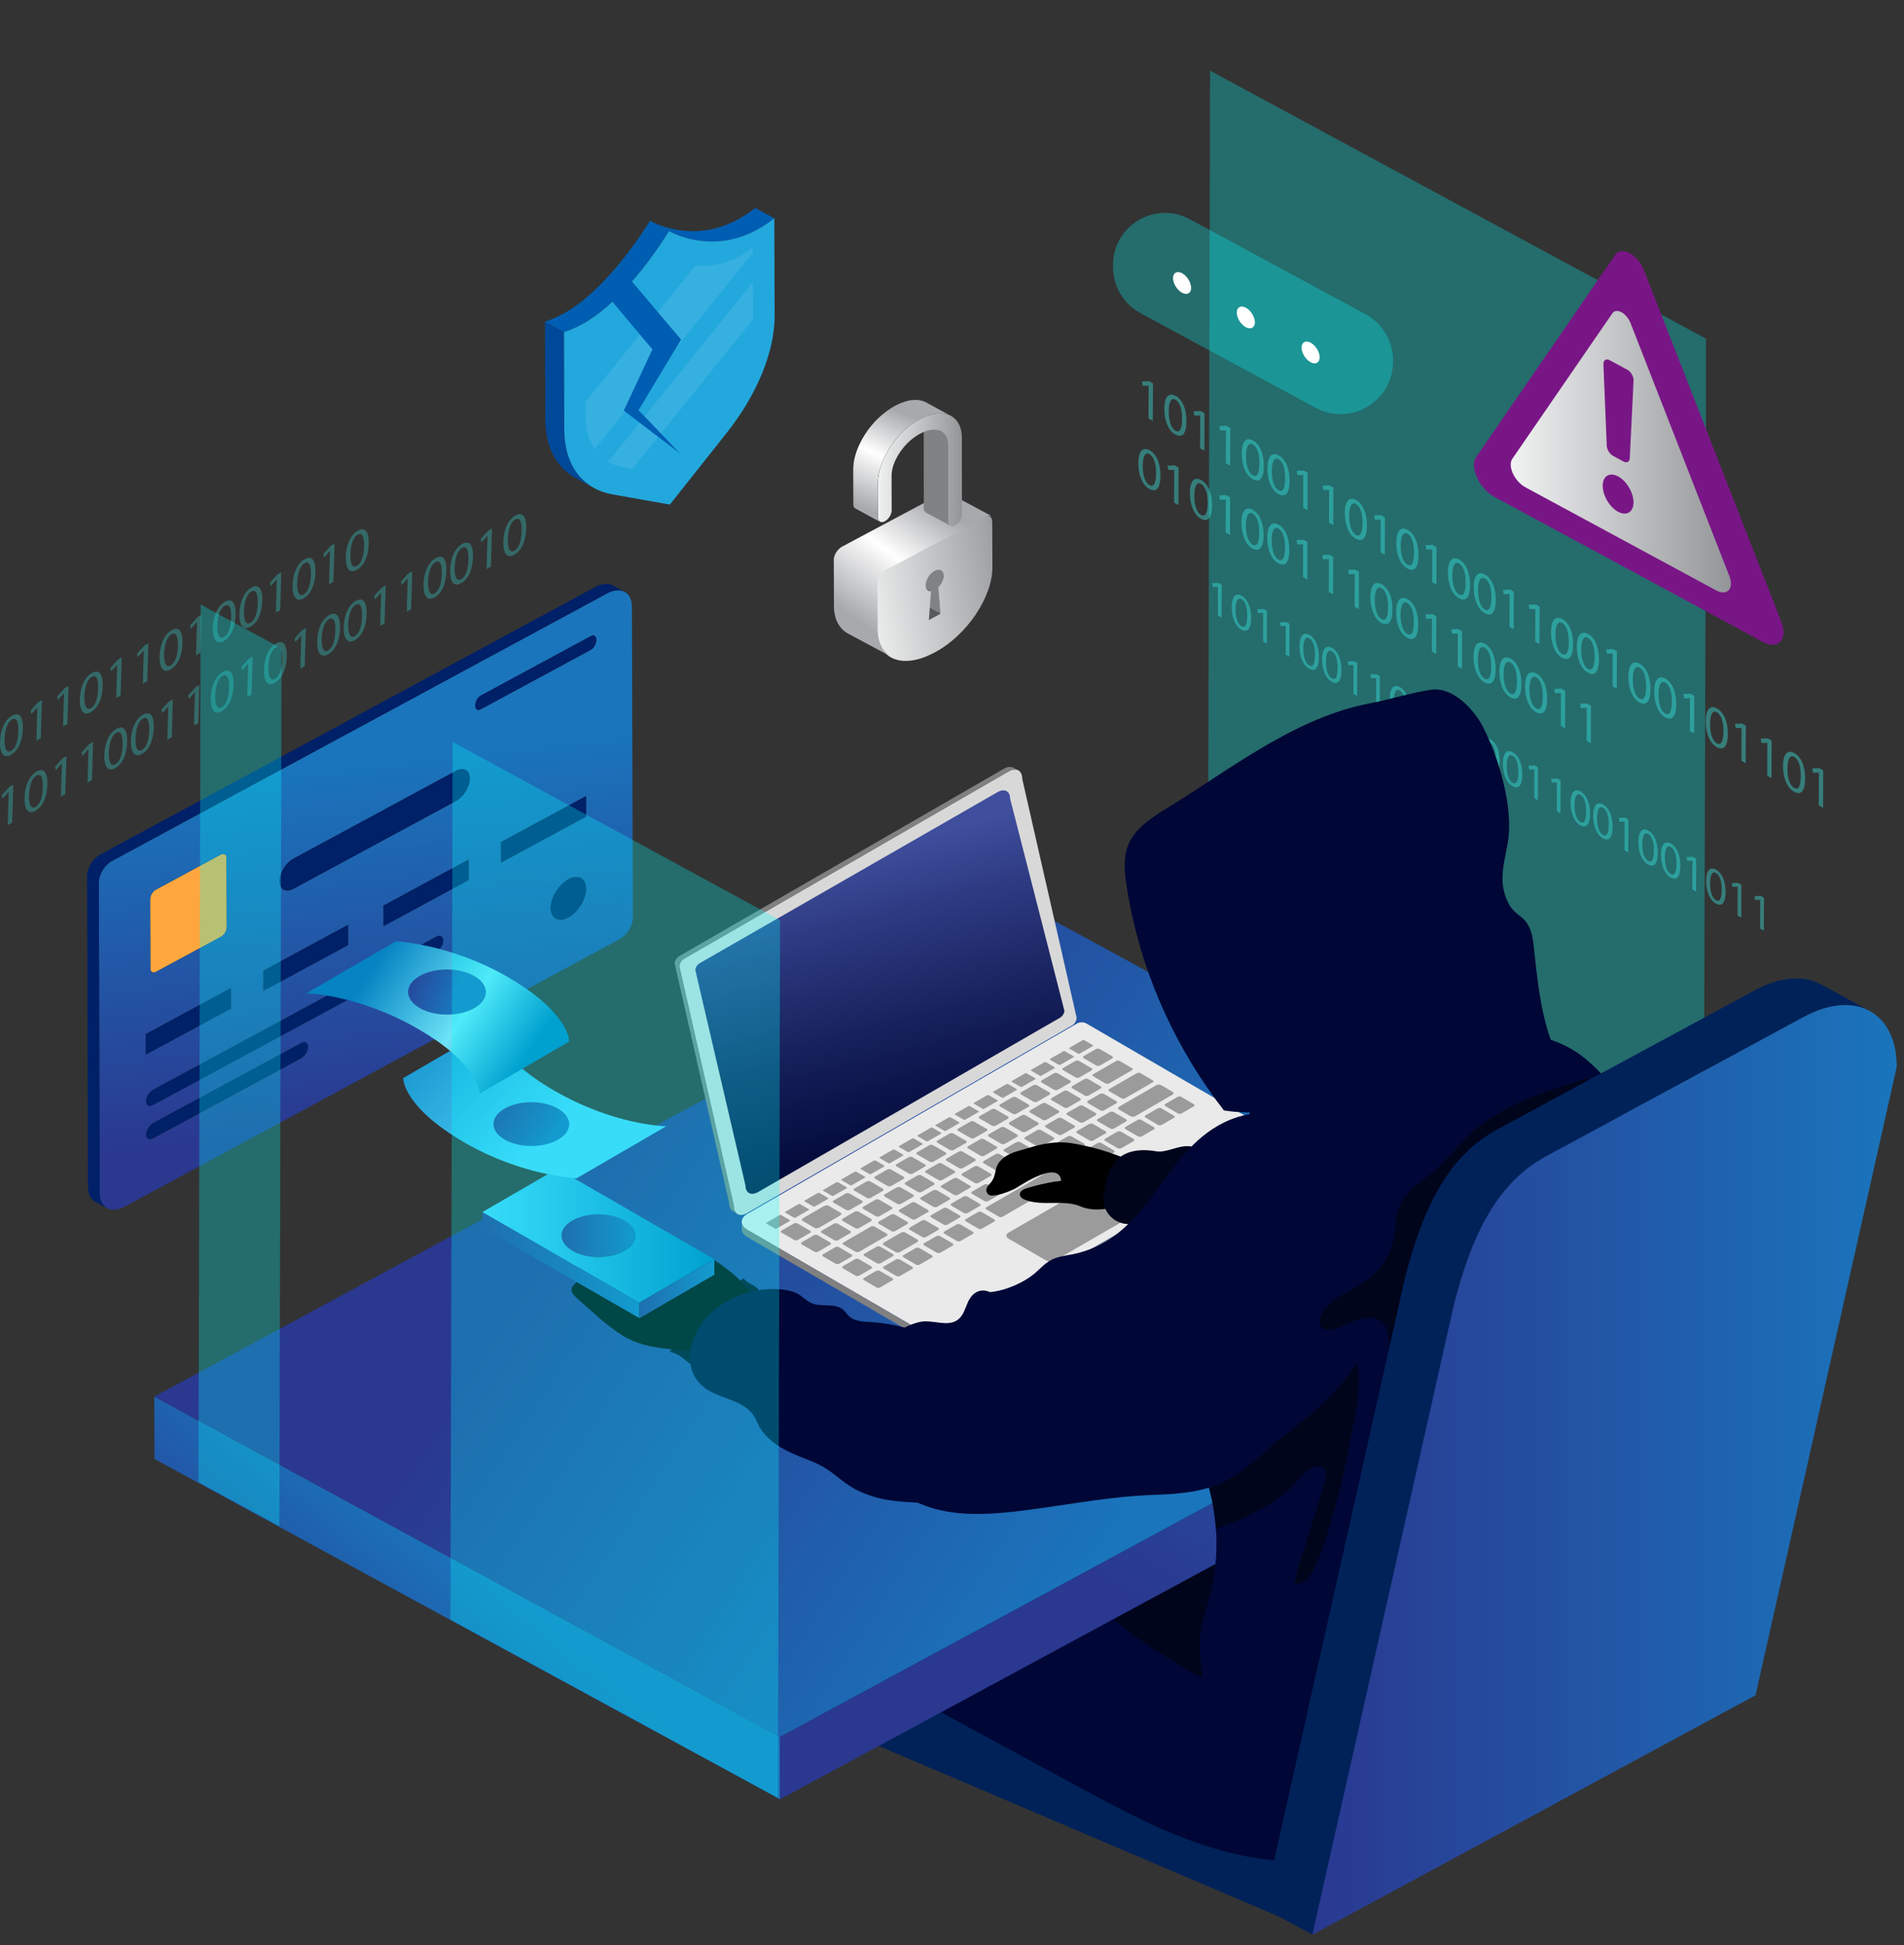 <svg xmlns="http://www.w3.org/2000/svg" xmlns:xlink="http://www.w3.org/1999/xlink" width="370" height="378"><rect width="100%" height="100%" fill="#333333" stroke="none"/><defs><linearGradient id="linear-gradient" x1="144.11" x2="144.11" y1="273.98" y2="47.3" gradientUnits="userSpaceOnUse"><stop offset="0" stop-color="#a218a5"/><stop offset="1" stop-color="#a218a5"/></linearGradient><linearGradient id="linear-gradient-2" x1="144.37" x2="144.37" y1="274.41" y2="44.02" gradientUnits="userSpaceOnUse"><stop offset="0" stop-color="#fff"/><stop offset=".42" stop-color="#8f8f8f"/><stop offset=".82" stop-color="#282828"/><stop offset="1"/></linearGradient><linearGradient xlink:href="#linear-gradient" id="linear-gradient-3" x1="144.37" x2="144.37" y1="274.41" y2="44.02"/><linearGradient id="linear-gradient-4" x1="76.03" x2="68.04" y1="217.82" y2="148.45" gradientUnits="userSpaceOnUse"><stop offset="0" stop-color="#2a3890"/><stop offset="1" stop-color="#1a75bc"/></linearGradient><linearGradient id="linear-gradient-5" x1="167.38" x2="197.71" y1="117.15" y2="112.09" gradientUnits="userSpaceOnUse"><stop offset="0" stop-color="#f1f2f2"/><stop offset="1" stop-color="#939598"/></linearGradient><linearGradient id="linear-gradient-6" x1="166.23" x2="181.75" y1="120.2" y2="97.93" gradientUnits="userSpaceOnUse"><stop offset="0" stop-color="#a7a9ac"/><stop offset=".53" stop-color="#fff"/><stop offset="1" stop-color="#a7a9ac"/></linearGradient><linearGradient xlink:href="#linear-gradient-5" id="linear-gradient-7" x1="170.59" x2="186.93" y1="91.31" y2="91.31"/><linearGradient xlink:href="#linear-gradient-6" id="linear-gradient-8" x1="168.9" x2="177.09" y1="99.26" y2="80.96"/><linearGradient id="linear-gradient-9" x1="192.41" x2="174.97" y1="83.46" y2="120.91" gradientUnits="userSpaceOnUse"><stop offset="0" stop-color="#fff"/><stop offset="1"/></linearGradient><linearGradient id="linear-gradient-10" x1="192.41" x2="174.97" y1="83.46" y2="120.91" gradientUnits="userSpaceOnUse"><stop offset="0" stop-color="#fff"/><stop offset="1" stop-color="#fff"/></linearGradient><linearGradient xlink:href="#linear-gradient-9" id="linear-gradient-11" x1="198.68" x2="181.24" y1="86.29" y2="123.72"/><linearGradient xlink:href="#linear-gradient-10" id="linear-gradient-12" x1="198.68" x2="181.24" y1="86.29" y2="123.72"/><linearGradient id="linear-gradient-13" x1="145.46" x2="103.66" y1="35.28" y2="121.02" gradientUnits="userSpaceOnUse"><stop offset="0" stop-color="#fff"/><stop offset=".03" stop-color="#efefef"/><stop offset=".14" stop-color="#b8b8b8"/><stop offset=".26" stop-color="#868686"/><stop offset=".37" stop-color="#5d5d5d"/><stop offset=".49" stop-color="#3b3b3b"/><stop offset=".61" stop-color="#212121"/><stop offset=".73" stop-color="#0e0e0e"/><stop offset=".86" stop-color="#030303"/><stop offset="1"/></linearGradient><linearGradient id="linear-gradient-14" x1="145.46" x2="103.66" y1="35.28" y2="121.02" gradientUnits="userSpaceOnUse"><stop offset="0" stop-color="#00feff"/><stop offset=".04" stop-color="#00feff"/><stop offset="1" stop-color="#00feff"/></linearGradient><linearGradient xlink:href="#linear-gradient-10" id="linear-gradient-15" x1="142.24" x2="111.61" y1="45.36" y2="91.14"/><linearGradient xlink:href="#linear-gradient-10" id="linear-gradient-16" x1="149.55" x2="118.91" y1="50.04" y2="95.84"/><linearGradient id="linear-gradient-17" x1="173.97" x2="193.24" y1="255.59" y2="365.6" gradientUnits="userSpaceOnUse"><stop offset="0" stop-color="#fff"/><stop offset=".2" stop-color="#fcfcfc"/><stop offset=".33" stop-color="#f3f3f3"/><stop offset=".45" stop-color="#e4e4e4"/><stop offset=".55" stop-color="#cecece"/><stop offset=".65" stop-color="#b2b2b2"/><stop offset=".74" stop-color="#909090"/><stop offset=".83" stop-color="#676767"/><stop offset=".91" stop-color="#383838"/><stop offset=".99" stop-color="#040404"/><stop offset="1"/></linearGradient><linearGradient id="linear-gradient-18" x1="173.97" x2="193.24" y1="255.59" y2="365.6" gradientUnits="userSpaceOnUse"><stop offset="0" stop-color="#000736"/><stop offset=".37" stop-color="#010738"/><stop offset=".63" stop-color="#070941"/><stop offset=".85" stop-color="#100d50"/><stop offset="1" stop-color="#1a1161"/></linearGradient><linearGradient xlink:href="#linear-gradient-9" id="linear-gradient-19" x1="204.62" x2="204.62" y1="165.7" y2="45.8"/><linearGradient xlink:href="#linear-gradient-10" id="linear-gradient-20" x1="204.62" x2="204.62" y1="165.7" y2="45.8"/><linearGradient xlink:href="#linear-gradient-9" id="linear-gradient-21" x1="212.74" x2="212.74" y1="214.66" y2="71.42"/><linearGradient xlink:href="#linear-gradient-10" id="linear-gradient-22" x1="212.74" x2="212.74" y1="214.66" y2="71.42"/><linearGradient xlink:href="#linear-gradient-14" id="linear-gradient-23" x1="274.88" x2="286.58" y1="274.98" y2="56.93"/><linearGradient xlink:href="#linear-gradient-5" id="linear-gradient-24" x1="293.57" x2="336.37" y1="87.78" y2="87.78"/><linearGradient xlink:href="#linear-gradient-14" id="linear-gradient-25" x1="235.41" x2="249.08" y1="83.02" y2="45.63"/><linearGradient xlink:href="#linear-gradient-4" id="linear-gradient-26" x1="422.12" x2="387.44" y1="345.83" y2="305.67" gradientTransform="matrix(-1 0 0 1 482.44 0)"/><linearGradient xlink:href="#linear-gradient-4" id="linear-gradient-27" x1="255.48" x2="189.98" y1="315.2" y2="207.13" gradientTransform="matrix(-1 0 0 1 482.44 0)"/><linearGradient xlink:href="#linear-gradient-4" id="linear-gradient-28" x1="361.09" x2="259.03" y1="221.16" y2="287.92" gradientTransform="matrix(-1 0 0 1 482.44 0)"/><linearGradient xlink:href="#linear-gradient-17" id="linear-gradient-29" x1="189.48" x2="197.25" y1="183.4" y2="254.76"/><linearGradient xlink:href="#linear-gradient-18" id="linear-gradient-30" x1="189.48" x2="197.25" y1="183.4" y2="254.76"/><linearGradient id="linear-gradient-31" x1="-137.92" x2="-121.47" y1="229.93" y2="166.31" gradientTransform="matrix(-1 0 0 1 42.26 0)" gradientUnits="userSpaceOnUse"><stop offset="0" stop-color="#000736"/><stop offset=".17" stop-color="#050d3f"/><stop offset=".45" stop-color="#151f59"/><stop offset=".81" stop-color="#2f3c84"/><stop offset="1" stop-color="#3f4e9d"/></linearGradient><linearGradient xlink:href="#linear-gradient-9" id="linear-gradient-32" x1="140.26" x2="187.8" y1="178.29" y2="178.29"/><linearGradient xlink:href="#linear-gradient-10" id="linear-gradient-33" x1="140.26" x2="187.8" y1="178.29" y2="178.29"/><linearGradient xlink:href="#linear-gradient-9" id="linear-gradient-34" x1="141.92" x2="178.07" y1="189" y2="189"/><linearGradient xlink:href="#linear-gradient-10" id="linear-gradient-35" x1="141.92" x2="178.07" y1="189" y2="189"/><linearGradient xlink:href="#linear-gradient-9" id="linear-gradient-36" x1="142.82" x2="171.57" y1="194.77" y2="194.77"/><linearGradient xlink:href="#linear-gradient-10" id="linear-gradient-37" x1="142.82" x2="171.57" y1="194.77" y2="194.77"/><linearGradient xlink:href="#linear-gradient-9" id="linear-gradient-38" x1="144" x2="177.65" y1="197.88" y2="197.88"/><linearGradient xlink:href="#linear-gradient-10" id="linear-gradient-39" x1="144" x2="177.65" y1="197.88" y2="197.88"/><linearGradient xlink:href="#linear-gradient-2" id="linear-gradient-40" x1="235.91" x2="256.2" y1="134.69" y2="161.5"/><linearGradient xlink:href="#linear-gradient" id="linear-gradient-41" x1="235.91" x2="256.2" y1="134.69" y2="161.5"/><linearGradient xlink:href="#linear-gradient-2" id="linear-gradient-42" x1="361.07" x2="257.89" y1="195.8" y2="180.45"/><linearGradient xlink:href="#linear-gradient" id="linear-gradient-43" x1="361.07" x2="257.89" y1="195.8" y2="180.45"/><linearGradient xlink:href="#linear-gradient-2" id="linear-gradient-44" x1="201.51" x2="258.77" y1="172.18" y2="172.18" gradientTransform="rotate(19.77 56.438 229.548)"/><linearGradient xlink:href="#linear-gradient" id="linear-gradient-45" x1="201.51" x2="258.77" y1="172.18" y2="172.18" gradientTransform="rotate(19.77 56.438 229.548)"/><linearGradient xlink:href="#linear-gradient-2" id="linear-gradient-46" x1="188.59" x2="208.52" y1="199.21" y2="214.06" gradientTransform="rotate(19.77 56.438 229.548)"/><linearGradient xlink:href="#linear-gradient" id="linear-gradient-47" x1="188.59" x2="208.52" y1="199.21" y2="214.06" gradientTransform="rotate(19.77 56.438 229.548)"/><linearGradient xlink:href="#linear-gradient-2" id="linear-gradient-48" x1="153.3" x2="142.29" y1="307.49" y2="318.5" gradientTransform="rotate(-15.37 -38.01 231.354)"/><linearGradient xlink:href="#linear-gradient" id="linear-gradient-49" x1="153.3" x2="142.29" y1="307.49" y2="318.5" gradientTransform="rotate(-15.37 -38.01 231.354)"/><linearGradient xlink:href="#linear-gradient-4" id="linear-gradient-50" x1="255.02" x2="368.59" y1="285.66" y2="285.66"/><linearGradient xlink:href="#linear-gradient-4" id="linear-gradient-51" x1="109.12" x2="123.42" y1="240.15" y2="240.15"/><linearGradient id="linear-gradient-52" x1="93.73" x2="138.81" y1="240.15" y2="240.15" gradientUnits="userSpaceOnUse"><stop offset="0" stop-color="#4dcff7"/><stop offset="1" stop-color="#007cbd"/></linearGradient><linearGradient xlink:href="#linear-gradient-4" id="linear-gradient-53" x1="93.73" x2="124.26" y1="245.88" y2="245.88"/><linearGradient xlink:href="#linear-gradient-4" id="linear-gradient-54" x1="124.26" x2="138.81" y1="250.46" y2="250.46"/><linearGradient xlink:href="#linear-gradient-52" id="linear-gradient-55" x1="107.61" x2="74.19" y1="219.12" y2="188.43"/><linearGradient xlink:href="#linear-gradient-4" id="linear-gradient-56" x1="95.93" x2="107.43" y1="213.37" y2="221.36"/><linearGradient xlink:href="#linear-gradient-4" id="linear-gradient-57" x1="76.8" x2="88.66" y1="188.58" y2="193.54"/><linearGradient id="linear-gradient-58" x1="72.56" x2="101.8" y1="187.11" y2="206.35" gradientUnits="userSpaceOnUse"><stop offset=".01" stop-color="#0683c2"/><stop offset=".58" stop-color="#6de3f7"/><stop offset="1" stop-color="#007cbd"/></linearGradient><linearGradient xlink:href="#linear-gradient-14" id="linear-gradient-59" x1="38.95" x2="50.58" y1="406.97" y2="104.79"/><linearGradient xlink:href="#linear-gradient-14" id="linear-gradient-60" x1="113.29" x2="124.91" y1="409.83" y2="107.64"/><filter id="luminosity-noclip" width="112.74" height="32766" x="87.74" y="-8342" color-interpolation-filters="sRGB" filterUnits="userSpaceOnUse"><feFlood flood-color="#fff" result="bg"/><feBlend in="SourceGraphic" in2="bg"/></filter><filter id="luminosity-noclip-2" width="112.74" height="32766" x="87.74" y="-8342" color-interpolation-filters="sRGB" filterUnits="userSpaceOnUse"><feFlood flood-color="#fff" result="bg"/><feBlend in="SourceGraphic" in2="bg"/></filter><filter id="luminosity-noclip-3" width="113.24" height="251.66" x="87.74" y="-4.05" color-interpolation-filters="sRGB" filterUnits="userSpaceOnUse"><feFlood flood-color="#fff" result="bg"/><feBlend in="SourceGraphic" in2="bg"/></filter><filter id="luminosity-noclip-4" width="113.24" height="32766" x="87.74" y="-8342" color-interpolation-filters="sRGB" filterUnits="userSpaceOnUse"><feFlood flood-color="#fff" result="bg"/><feBlend in="SourceGraphic" in2="bg"/></filter><filter id="luminosity-noclip-5" width="16.39" height="25.55" x="170.45" y="102.77" color-interpolation-filters="sRGB" filterUnits="userSpaceOnUse"><feFlood flood-color="#fff" result="bg"/><feBlend in="SourceGraphic" in2="bg"/></filter><filter id="luminosity-noclip-6" width="16.39" height="32766" x="170.45" y="-8342" color-interpolation-filters="sRGB" filterUnits="userSpaceOnUse"><feFlood flood-color="#fff" result="bg"/><feBlend in="SourceGraphic" in2="bg"/></filter><filter id="luminosity-noclip-7" width="15.11" height="28.03" x="177.71" y="100.24" color-interpolation-filters="sRGB" filterUnits="userSpaceOnUse"><feFlood flood-color="#fff" result="bg"/><feBlend in="SourceGraphic" in2="bg"/></filter><filter id="luminosity-noclip-8" width="15.11" height="32766" x="177.71" y="-8342" color-interpolation-filters="sRGB" filterUnits="userSpaceOnUse"><feFlood flood-color="#fff" result="bg"/><feBlend in="SourceGraphic" in2="bg"/></filter><filter id="luminosity-noclip-9" width="32.64" height="44.35" x="113.69" y="48.06" color-interpolation-filters="sRGB" filterUnits="userSpaceOnUse"><feFlood flood-color="#fff" result="bg"/><feBlend in="SourceGraphic" in2="bg"/></filter><filter id="luminosity-noclip-10" width="32.64" height="32766" x="113.69" y="-8342" color-interpolation-filters="sRGB" filterUnits="userSpaceOnUse"><feFlood flood-color="#fff" result="bg"/><feBlend in="SourceGraphic" in2="bg"/></filter><filter id="luminosity-noclip-11" width="350.76" height="190.1" x="2.62" y="183.54" color-interpolation-filters="sRGB" filterUnits="userSpaceOnUse"><feFlood flood-color="#fff" result="bg"/><feBlend in="SourceGraphic" in2="bg"/></filter><filter id="luminosity-noclip-12" width="350.76" height="32766" x="2.62" y="-8342" color-interpolation-filters="sRGB" filterUnits="userSpaceOnUse"><feFlood flood-color="#fff" result="bg"/><feBlend in="SourceGraphic" in2="bg"/></filter><filter id="luminosity-noclip-13" width="1.4" height="111.87" x="203.92" y="44.97" color-interpolation-filters="sRGB" filterUnits="userSpaceOnUse"><feFlood flood-color="#fff" result="bg"/><feBlend in="SourceGraphic" in2="bg"/></filter><filter id="luminosity-noclip-14" width="1.4" height="32766" x="203.92" y="-8342" color-interpolation-filters="sRGB" filterUnits="userSpaceOnUse"><feFlood flood-color="#fff" result="bg"/><feBlend in="SourceGraphic" in2="bg"/></filter><filter id="luminosity-noclip-15" width="1.4" height="133.65" x="212.04" y="70.42" color-interpolation-filters="sRGB" filterUnits="userSpaceOnUse"><feFlood flood-color="#fff" result="bg"/><feBlend in="SourceGraphic" in2="bg"/></filter><filter id="luminosity-noclip-16" width="1.4" height="32766" x="212.04" y="-8342" color-interpolation-filters="sRGB" filterUnits="userSpaceOnUse"><feFlood flood-color="#fff" result="bg"/><feBlend in="SourceGraphic" in2="bg"/></filter><filter id="luminosity-noclip-17" width="114.67" height="65.65" x="137.19" y="196.94" color-interpolation-filters="sRGB" filterUnits="userSpaceOnUse"><feFlood flood-color="#fff" result="bg"/><feBlend in="SourceGraphic" in2="bg"/></filter><filter id="luminosity-noclip-18" width="114.67" height="32766" x="137.19" y="-8342" color-interpolation-filters="sRGB" filterUnits="userSpaceOnUse"><feFlood flood-color="#fff" result="bg"/><feBlend in="SourceGraphic" in2="bg"/></filter><filter id="luminosity-noclip-19" width="47.54" height="25.14" x="140.26" y="165.72" color-interpolation-filters="sRGB" filterUnits="userSpaceOnUse"><feFlood flood-color="#fff" result="bg"/><feBlend in="SourceGraphic" in2="bg"/></filter><filter id="luminosity-noclip-20" width="47.54" height="32766" x="140.26" y="-8342" color-interpolation-filters="sRGB" filterUnits="userSpaceOnUse"><feFlood flood-color="#fff" result="bg"/><feBlend in="SourceGraphic" in2="bg"/></filter><filter id="luminosity-noclip-21" width="36.15" height="19.2" x="141.92" y="179.4" color-interpolation-filters="sRGB" filterUnits="userSpaceOnUse"><feFlood flood-color="#fff" result="bg"/><feBlend in="SourceGraphic" in2="bg"/></filter><filter id="luminosity-noclip-22" width="36.15" height="32766" x="141.92" y="-8342" color-interpolation-filters="sRGB" filterUnits="userSpaceOnUse"><feFlood flood-color="#fff" result="bg"/><feBlend in="SourceGraphic" in2="bg"/></filter><filter id="luminosity-noclip-23" width="28.75" height="15.34" x="142.82" y="187.1" color-interpolation-filters="sRGB" filterUnits="userSpaceOnUse"><feFlood flood-color="#fff" result="bg"/><feBlend in="SourceGraphic" in2="bg"/></filter><filter id="luminosity-noclip-24" width="28.75" height="32766" x="142.82" y="-8342" color-interpolation-filters="sRGB" filterUnits="userSpaceOnUse"><feFlood flood-color="#fff" result="bg"/><feBlend in="SourceGraphic" in2="bg"/></filter><filter id="luminosity-noclip-25" width="33.66" height="17.9" x="144" y="188.93" color-interpolation-filters="sRGB" filterUnits="userSpaceOnUse"><feFlood flood-color="#fff" result="bg"/><feBlend in="SourceGraphic" in2="bg"/></filter><filter id="luminosity-noclip-26" width="33.66" height="32766" x="144" y="-8342" color-interpolation-filters="sRGB" filterUnits="userSpaceOnUse"><feFlood flood-color="#fff" result="bg"/><feBlend in="SourceGraphic" in2="bg"/></filter><filter id="luminosity-noclip-27" width="68.14" height="42.03" x="218.55" y="133.99" color-interpolation-filters="sRGB" filterUnits="userSpaceOnUse"><feFlood flood-color="#fff" result="bg"/><feBlend in="SourceGraphic" in2="bg"/></filter><filter id="luminosity-noclip-28" width="68.14" height="32766" x="218.55" y="-8342" color-interpolation-filters="sRGB" filterUnits="userSpaceOnUse"><feFlood flood-color="#fff" result="bg"/><feBlend in="SourceGraphic" in2="bg"/></filter><filter id="luminosity-noclip-29" width="53.24" height="34.95" x="247.83" y="167.15" color-interpolation-filters="sRGB" filterUnits="userSpaceOnUse"><feFlood flood-color="#fff" result="bg"/><feBlend in="SourceGraphic" in2="bg"/></filter><filter id="luminosity-noclip-30" width="53.24" height="32766" x="247.83" y="-8342" color-interpolation-filters="sRGB" filterUnits="userSpaceOnUse"><feFlood flood-color="#fff" result="bg"/><feBlend in="SourceGraphic" in2="bg"/></filter><filter id="luminosity-noclip-31" width="65.77" height="28.85" x="205.25" y="216.17" color-interpolation-filters="sRGB" filterUnits="userSpaceOnUse"><feFlood flood-color="#fff" result="bg"/><feBlend in="SourceGraphic" in2="bg"/></filter><filter id="luminosity-noclip-32" width="65.77" height="32766" x="205.25" y="-8342" color-interpolation-filters="sRGB" filterUnits="userSpaceOnUse"><feFlood flood-color="#fff" result="bg"/><feBlend in="SourceGraphic" in2="bg"/></filter><filter id="luminosity-noclip-33" width="17.43" height="19.05" x="191.96" y="249.25" color-interpolation-filters="sRGB" filterUnits="userSpaceOnUse"><feFlood flood-color="#fff" result="bg"/><feBlend in="SourceGraphic" in2="bg"/></filter><filter id="luminosity-noclip-34" width="17.43" height="32766" x="191.96" y="-8342" color-interpolation-filters="sRGB" filterUnits="userSpaceOnUse"><feFlood flood-color="#fff" result="bg"/><feBlend in="SourceGraphic" in2="bg"/></filter><filter id="luminosity-noclip-35" width="27.16" height="25.64" x="146.29" y="252.04" color-interpolation-filters="sRGB" filterUnits="userSpaceOnUse"><feFlood flood-color="#fff" result="bg"/><feBlend in="SourceGraphic" in2="bg"/></filter><filter id="luminosity-noclip-36" width="27.16" height="32766" x="146.29" y="-8342" color-interpolation-filters="sRGB" filterUnits="userSpaceOnUse"><feFlood flood-color="#fff" result="bg"/><feBlend in="SourceGraphic" in2="bg"/></filter><mask id="mask-1" width="112.74" height="32766" x="87.74" y="-8342" maskUnits="userSpaceOnUse"/><mask id="mask" width="112.74" height="32766" x="87.74" y="-8342" maskUnits="userSpaceOnUse"/><mask id="mask-3" width="113.24" height="32766" x="87.74" y="-8342" maskUnits="userSpaceOnUse"/><mask id="mask-2" width="113.24" height="251.66" x="87.74" y="-4.05" maskUnits="userSpaceOnUse"><g style="filter:url(#luminosity-noclip-3)"><g style="mask:url(#mask-3)"><path d="M200.37-4.05 87.74 44.49l.62 203.12 112.63-70.11-.62-181.55z" style="fill:url(#linear-gradient-2);mix-blend-mode:multiply;stroke-width:0"/></g></g></mask><mask id="mask-5" width="16.39" height="32766" x="170.45" y="-8342" maskUnits="userSpaceOnUse"/><mask id="mask-4" width="16.39" height="25.55" x="170.45" y="102.77" maskUnits="userSpaceOnUse"><g style="filter:url(#luminosity-noclip-5)"><g style="mask:url(#mask-5)"><path d="m186.85 102.77-3.86 8.16c-.32-.27-.82-.29-1.38.01-.96.52-1.73 1.78-1.73 2.81 0 .76.43 1.19 1.04 1.15l-.04.49-6.11 12.93c-2.4-.44-4.03-2.21-4.32-5.07l7.37-15.61 9.02-4.87Z" style="mix-blend-mode:multiply;fill:url(#linear-gradient-9);stroke-width:0"/></g></g></mask><mask id="mask-7" width="15.11" height="32766" x="177.71" y="-8342" maskUnits="userSpaceOnUse"/><mask id="mask-6" width="15.11" height="28.03" x="177.71" y="100.24" maskUnits="userSpaceOnUse"><g style="filter:url(#luminosity-noclip-7)"><g style="mask:url(#mask-7)"><path d="m192.81 101.91-11.95 25.28c-1.1.54-2.16.9-3.16 1.09l3.96-8.39 1.09-.59-.12-1.45 8.12-17.18.38-.21c.92-.5 1.67-.1 1.67.89v.56Z" style="fill:url(#linear-gradient-11);mix-blend-mode:multiply;stroke-width:0"/></g></g></mask><mask id="mask-9" width="32.64" height="32766" x="113.69" y="-8342" maskUnits="userSpaceOnUse"/><mask id="mask-8" width="32.64" height="44.35" x="113.69" y="48.06" maskUnits="userSpaceOnUse"><g style="filter:url(#luminosity-noclip-9)"><g style="mask:url(#mask-9)"><path d="M146.33 63.17c.01 5.51-2.72 12.2-7.41 18.12l-8.82 11.12-.13-.02-7.07-1.25-1.66-.3c-1.14-.2-2.17-.57-3.07-1.1a8.175 8.175 0 0 1-2.64-2.46c-1.16-1.69-1.78-3.9-1.78-6.51v-2.65l-.05-12.46c.9-.28 1.84-.68 2.79-1.2 7.05-3.81 13.17-13.92 13.49-14.45.18.1 2.2 1.24 5.17 1.55 2.33.24 5.26-.02 8.36-1.7.96-.51 1.89-1.13 2.79-1.82v1.07l.02 5.71.02 7.24v1.1Z" style="fill:url(#linear-gradient-13);mix-blend-mode:multiply;stroke-width:0"/></g></g></mask><mask id="mask-11" width="350.76" height="32766" x="2.62" y="-8342" maskUnits="userSpaceOnUse"/><mask id="mask-10" width="350.76" height="190.1" x="2.62" y="183.54" maskUnits="userSpaceOnUse"><g style="filter:url(#luminosity-noclip-11)"><g style="mask:url(#mask-11)"><path d="m2.62 294.89 144.76 78.75 206-111.34-144.76-78.76-206 111.35z" style="fill:url(#linear-gradient-17);mix-blend-mode:multiply;stroke-width:0"/></g></g></mask><mask id="mask-13" width="1.4" height="32766" x="203.92" y="-8342" maskUnits="userSpaceOnUse"/><mask id="mask-12" width="1.4" height="111.87" x="203.92" y="44.97" maskUnits="userSpaceOnUse"><g style="filter:url(#luminosity-noclip-13)"><g style="mask:url(#mask-13)"><path d="M204.62 156.84c-.39 0-.7-.25-.7-.55V45.52c0-.3.31-.55.7-.55s.7.25.7.55v110.77c0 .3-.31.55-.7.55Z" style="fill:url(#linear-gradient-19);mix-blend-mode:multiply;stroke-width:0"/></g></g></mask><mask id="mask-15" width="1.4" height="32766" x="212.04" y="-8342" maskUnits="userSpaceOnUse"/><mask id="mask-14" width="1.4" height="133.65" x="212.04" y="70.42" maskUnits="userSpaceOnUse"><g style="filter:url(#luminosity-noclip-15)"><g style="mask:url(#mask-15)"><path d="M212.74 204.07c-.39 0-.7-.29-.7-.66V71.08c0-.36.31-.66.7-.66s.7.29.7.66v132.34c0 .36-.31.66-.7.66Z" style="fill:url(#linear-gradient-21);mix-blend-mode:multiply;stroke-width:0"/></g></g></mask><mask id="mask-17" width="114.67" height="32766" x="137.19" y="-8342" maskUnits="userSpaceOnUse"/><mask id="mask-16" width="114.67" height="65.65" x="137.19" y="196.94" maskUnits="userSpaceOnUse"><g style="filter:url(#luminosity-noclip-17)"><g style="mask:url(#mask-17)"><path d="m139.41 239.12 42.11 22.91c1.38.75 3.08.75 4.46 0l63.66-34.41c2.96-1.6 2.97-5.6.01-7.21l-42.11-22.91a4.702 4.702 0 0 0-4.46 0l-63.66 34.41c-2.96 1.6-2.97 5.6-.01 7.21Z" style="fill:url(#linear-gradient-29);mix-blend-mode:multiply;stroke-width:0"/></g></g></mask><mask id="mask-19" width="47.54" height="32766" x="140.26" y="-8342" maskUnits="userSpaceOnUse"/><mask id="mask-18" width="47.54" height="25.14" x="140.26" y="165.72" maskUnits="userSpaceOnUse"><g style="filter:url(#luminosity-noclip-19)"><g style="mask:url(#mask-19)"><path d="M140.62 190.86a.35.35 0 0 1-.32-.2.37.37 0 0 1 .15-.49l46.82-24.41c.18-.09.4-.02.49.15.09.18.02.4-.15.49l-46.82 24.41c-.05.03-.11.04-.17.04Z" style="fill:url(#linear-gradient-32);mix-blend-mode:multiply;stroke-width:0"/></g></g></mask><mask id="mask-21" width="36.15" height="32766" x="141.92" y="-8342" maskUnits="userSpaceOnUse"/><mask id="mask-20" width="36.15" height="19.2" x="141.92" y="179.4" maskUnits="userSpaceOnUse"><g style="filter:url(#luminosity-noclip-21)"><g style="mask:url(#mask-21)"><path d="M142.28 198.6a.35.35 0 0 1-.32-.2.37.37 0 0 1 .15-.49l35.42-18.47c.18-.09.4-.02.49.15.09.18.02.4-.15.49l-35.42 18.47c-.05.03-.11.04-.17.04Z" style="fill:url(#linear-gradient-34);mix-blend-mode:multiply;stroke-width:0"/></g></g></mask><mask id="mask-23" width="28.75" height="32766" x="142.82" y="-8342" maskUnits="userSpaceOnUse"/><mask id="mask-22" width="28.75" height="15.34" x="142.82" y="187.1" maskUnits="userSpaceOnUse"><g style="filter:url(#luminosity-noclip-23)"><g style="mask:url(#mask-23)"><path d="M143.18 202.44a.35.35 0 0 1-.32-.2.37.37 0 0 1 .15-.49l28.02-14.61c.18-.09.4-.02.49.15.09.18.02.4-.15.49l-28.02 14.61c-.05.03-.11.04-.17.04Z" style="fill:url(#linear-gradient-36);mix-blend-mode:multiply;stroke-width:0"/></g></g></mask><mask id="mask-25" width="33.66" height="32766" x="144" y="-8342" maskUnits="userSpaceOnUse"/><mask id="mask-24" width="33.66" height="17.9" x="144" y="188.93" maskUnits="userSpaceOnUse"><g style="filter:url(#luminosity-noclip-25)"><g style="mask:url(#mask-25)"><path d="M144.36 206.82a.35.35 0 0 1-.32-.2.37.37 0 0 1 .15-.49l32.93-17.17c.18-.09.4-.02.49.15.09.18.02.4-.15.49l-32.93 17.17c-.05.03-.11.04-.17.04Z" style="fill:url(#linear-gradient-38);mix-blend-mode:multiply;stroke-width:0"/></g></g></mask><mask id="mask-27" width="68.14" height="32766" x="218.55" y="-8342" maskUnits="userSpaceOnUse"/><mask id="mask-26" width="68.14" height="42.03" x="218.55" y="133.99" maskUnits="userSpaceOnUse"><g style="filter:url(#luminosity-noclip-27)"><g style="mask:url(#mask-27)"><path d="M286.69 138.92c-5.66-2.34-13.01-1.39-17.22 2.98-.56.59-1.1 1.24-1.87 1.57-1.16.51-2.51.17-3.78.05-3.78-.35-7.39 1.4-10.73 3.09-6.17 3.13-12.76 6.66-15.61 12.66-1.67 3.52-2 7.8-5.02 10.42-2.27 1.97-5.52 2.49-8.35 3.65-1.64.67-3.16 1.58-4.5 2.68-.26-1.32-.49-2.63-.69-3.96-.41-2.7-.68-5.55.42-8.07 1.36-3.12 4.55-5.15 7.56-7 12.22-7.49 24.7-17.51 39.31-20.3 3.93-.75 7.94-2.05 11.84-2.64 3.36-.51 6.58 2.12 8.65 4.86Z" style="fill:url(#linear-gradient-40);mix-blend-mode:multiply;stroke-width:0"/></g></g></mask><mask id="mask-29" width="53.24" height="32766" x="247.83" y="-8342" maskUnits="userSpaceOnUse"/><mask id="mask-28" width="53.24" height="34.95" x="247.83" y="167.15" maskUnits="userSpaceOnUse"><g style="filter:url(#luminosity-noclip-29)"><g style="mask:url(#mask-29)"><path d="M286.79 194.83c-.5-.08-.99-.14-1.49-.2-8.23-.88-16.96-.98-24.94-3.41-4.27-1.3-8.56-3.02-11.68-6.04-.68-.66-1.27-1.8-.51-2.38.18-.14.42-.21.65-.26 4.61-1.09 11.22 1.83 15.64 3.01 5.69 1.53 11.52 4.47 17.56 2.36 2.77-.96 5.35-4.76 4.32-7.53-1.15-3.09-6.13-4.81-8.93-6.14-1.78-.84-5.07-2.74-5.88-4.56-2.09-4.66 4.04-1.74 6.08-.31 2.38 1.67 5.01 3.22 7.97 3.56 2.28.26 4.79-.38 6.39-1.86-1.4 1.31 2.59 6.69 3.25 7.9.23.42.46.85.51 1.32.08.67-.22 1.32-.44 1.96-.81 2.35-.61 4.99.54 7.22.6 1.17 8.16 12.13 3.93 12.62-.8.09-1.57-.35-2.14-.88-.66-.61-1.15-1.37-1.74-2.04-2.21-2.53-5.64-3.78-9.12-4.34Z" style="fill:url(#linear-gradient-42);mix-blend-mode:multiply;stroke-width:0"/></g></g></mask><mask id="mask-31" width="65.77" height="32766" x="205.25" y="-8342" maskUnits="userSpaceOnUse"/><mask id="mask-30" width="65.77" height="28.85" x="205.25" y="216.17" maskUnits="userSpaceOnUse"><g style="filter:url(#luminosity-noclip-31)"><g style="mask:url(#mask-31)"><path d="M271.01 230.75c-.2-.24-.41-.48-.62-.71-2.08-2.27-5.13-4.12-8.17-3.63-1.06.17-2.04.62-3.11.73-3.18.33-5.87-2.24-8.7-3.82-4.85-2.72-11.28-2.48-15.64.58-6.84 4.79-7.95 14.9-15.2 19.12-4.16 2.42-9.27 2.3-14.32 1.44 1.32-.44 2.79-.56 4.16-.91 14.25-3.61 16.3-19.4 28.47-25.41 4.87-2.4 10.88-2.51 16.24-.82 5.36 1.7 10.08 5.09 13.79 9.2 1.18 1.3 2.28 2.72 3.1 4.23Z" style="fill:url(#linear-gradient-44);mix-blend-mode:multiply;stroke-width:0"/></g></g></mask><mask id="mask-33" width="17.43" height="32766" x="191.96" y="-8342" maskUnits="userSpaceOnUse"/><mask id="mask-32" width="17.43" height="19.05" x="191.96" y="249.25" maskUnits="userSpaceOnUse"><g style="filter:url(#luminosity-noclip-33)"><g style="mask:url(#mask-33)"><path d="M209.17 268.3c-4.52-.73-8.2-3.93-11.56-6.99-2.07-1.88-4.22-3.89-5.09-6.47-.28-.86-.41-1.76-.49-2.65-.04-.41-.07-.83-.08-1.24.14.04.28.1.42.16 1.87-.15 4.08-.88 5.97-1.86-.18 1.07-.4 2.16-.29 3.22.1 1.08.55 2.12 1 3.13.62 1.38 1.28 2.76 2.21 3.98 1 1.3 2.29 2.38 3.57 3.45 1.11.92 2.21 1.85 3.32 2.76.79.66 1.65 1.76 1.01 2.51Z" style="fill:url(#linear-gradient-46);mix-blend-mode:multiply;stroke-width:0"/></g></g></mask><mask id="mask-35" width="27.16" height="32766" x="146.29" y="-8342" maskUnits="userSpaceOnUse"/><mask id="mask-34" width="27.16" height="25.64" x="146.29" y="252.04" maskUnits="userSpaceOnUse"><g style="filter:url(#luminosity-noclip-35)"><g style="mask:url(#mask-35)"><path d="M169.43 259.38c-.19 4.28.81 8.55 2.9 12.28 2.88 5.15-.23 8.85-4.01 3.14-1.12-1.69-1.61-3.68-2.1-5.63l-1.2-4.86c-.18-.71-.37-1.45-.84-2.02-1.91-2.31-4.13 0-5.49 1.69-1.18 1.45-4.61 6.23-6.13 2.27-.28-.74-.3-1.56-.1-2.34l.99-3.89c.2-.77.27-1.57.14-2.34-.49-3.02-3.19-2.48-5.41-1.53-.33.14-.67.29-1.03.29s-.74-.18-.82-.51c-.07-.27.08-.56.26-.8.69-.9 1.81-1.39 2.87-1.84 2.33-.99 4.83-1.83 7.14-.73 1.34.64 2.13.98 3.68 1.1 1.23.09 2.56 0 3.54.82.48.39.79.94 1.25 1.35.82.73 2.64.98 3.8 1.07q.52.59.66 1.49c-.03.33-.05.66-.07.99Z" style="fill:url(#linear-gradient-48);mix-blend-mode:multiply;stroke-width:0"/></g></g></mask><clipPath id="clippath"/><style>.cls-23,.cls-30,.cls-32,.cls-4,.cls-63,.cls-65,.cls-66,.cls-67,.cls-68,.cls-69,.cls-7,.cls-71,.cls-72,.cls-79{stroke-width:0}.cls-4{fill:#808284}.cls-7{fill:#000736}.cls-23{fill:#00051c}.cls-30{fill:#35b9b4}.cls-32{fill:#791686}.cls-63{fill:#58595b}.cls-65{fill:#005eb2}.cls-66{fill:#000}.cls-67{fill:#002259}.cls-68{fill:#39eee7}.cls-69{fill:gray}.cls-71{fill:#002068}.cls-126{opacity:.43}.cls-127{opacity:.4}.cls-128{opacity:.66}.cls-72{fill:#9b9b9b}.cls-130{isolation:isolate}.cls-79{fill:#fff}</style></defs><g class="cls-130"><g style="mask:url(#mask-1)"><path d="m88.36 247.61-.62-203.12L199.87 0l.61 177.72-112.12 69.89z" style="fill:url(#linear-gradient)"/></g><g style="clip-path:url(#clippath)"><g style="mask:url(#mask-2)"><path d="M200.37-4.05 87.74 44.49l.62 203.12 112.63-70.11-.62-181.55z" style="fill:url(#linear-gradient-3);stroke-width:0"/></g></g></g><g class="cls-130"><path d="M110.45 170.86c1.92-1.04 3.48-.2 3.48 1.86s-1.54 4.57-3.46 5.6-3.47.21-3.48-1.86c0-2.06 1.54-4.57 3.45-5.61ZM114.87 123.57c.57-.31 1.04.04 1.04.78 0 .77-.46 1.62-1.03 1.93l-21.5 11.62c-.58.31-1.04-.04-1.05-.78 0-.77.46-1.62 1.04-1.94l21.5-11.62ZM67.68 179.68l.02 4-16.56 8.95-.01-4 16.55-8.95zM58.51 202.68c.76-.41 1.39-.08 1.39.74 0 .86-.62 1.86-1.38 2.27l-28.74 15.54c-.77.42-1.39.09-1.4-.74 0-.86.62-1.86 1.39-2.28l28.74-15.54ZM84.76 182.02c.77-.42 1.39-.08 1.4.75 0 .85-.62 1.86-1.39 2.28l-55.01 29.73c-.77.42-1.39.08-1.4-.74 0-.86.62-1.87 1.39-2.28l55.01-29.73Z" class="cls-71"/><path d="M42.89 166.09c.62-.33 1.12-.07 1.13.6l.04 13.55c0 .67-.5 1.47-1.12 1.81l-12.59 6.8c-.62.33-1.12.07-1.13-.6l-.04-13.55c0-.67.5-1.47 1.12-1.81l12.59-6.8Z" style="stroke-width:0;fill:#ffa73e"/><path d="M122.8 117.95c0-2.89-2.19-4.06-4.88-2.6l-96.17 51.98c-1.41.76-2.54 2.6-2.54 4.12l.18 60.42c0 2.89 2.19 4.06 4.88 2.61l96.17-51.98c1.41-.76 2.54-2.61 2.54-4.12l-.18-60.42Zm-92.5 54.94 12.59-6.8c.62-.33 1.12-.07 1.13.6l.04 13.55c0 .67-.5 1.47-1.12 1.81l-12.59 6.8c-.62.33-1.12.07-1.13-.6l-.04-13.55c0-.67.5-1.47 1.12-1.81Zm-1.98 28.07 16.55-8.95v4l-16.54 8.95v-4Zm30.2 4.74-28.74 15.54c-.77.42-1.39.09-1.4-.77 0-.83.62-1.83 1.39-2.25l28.74-15.54c.76-.41 1.39-.08 1.39.77 0 .83-.62 1.83-1.38 2.24Zm26.25-20.66-55.01 29.73c-.77.42-1.39.08-1.4-.77 0-.83.62-1.83 1.39-2.25l55.01-29.73c.77-.42 1.39-.08 1.4.78 0 .82-.62 1.83-1.39 2.25Zm-33.64 3.59 16.55-8.95v4l-16.54 8.95v-4Zm23.4-8.64v-4l16.54-8.95v4l-16.54 8.95Zm14.09-24.33-31.58 17.07c-1.49.8-2.7.16-2.71-1.5 0-1.6 1.2-3.55 2.69-4.36L88.6 149.8c1.49-.8 2.7-.16 2.7 1.5 0 1.6-1.2 3.55-2.68 4.35Zm8.71 8 16.55-8.95v4l-16.54 8.95v-4Zm13.14 14.67c-1.92 1.04-3.47.21-3.48-1.86 0-2.06 1.54-4.57 3.45-5.61 1.92-1.04 3.48-.2 3.48 1.86s-1.54 4.57-3.46 5.6Zm4.41-52.05-21.5 11.62c-.58.31-1.04-.04-1.05-.81 0-.74.46-1.59 1.04-1.91l21.5-11.62c.57-.31 1.04.04 1.04.81 0 .74-.46 1.59-1.03 1.9Z" style="fill:url(#linear-gradient-4);stroke-width:0"/><path d="m113.88 154.71.01 4.01-16.55 8.94-.01-4 16.55-8.95zM91.07 167.04l.01 4-16.55 8.95-.01-4 16.55-8.95zM88.6 149.81c1.49-.8 2.7-.16 2.7 1.44 0 1.66-1.2 3.61-2.68 4.41l-31.58 17.07c-1.49.8-2.7.16-2.71-1.44 0-1.66 1.2-3.61 2.69-4.41l31.58-17.07ZM44.88 192.01l.01 4-16.56 8.95-.01-4 16.56-8.95z" class="cls-71"/><path d="M118.72 114.99c.12-.04.23-.08.34-.11l.22-.06c.07-.02.13-.03.2-.04.09-.02.17-.03.26-.04.05 0 .1-.01.15-.01h.38c.12 0 .24.02.36.04.03 0 .06.01.09.02.09.02.18.04.27.07.03 0 .06.02.08.03.11.04.22.09.32.14l-2.29-1.25s-.02 0-.03-.01c-.08-.04-.16-.08-.24-.11-.02 0-.03-.01-.05-.02-.03 0-.05-.02-.08-.03-.04-.01-.08-.03-.13-.04l-.14-.03c-.03 0-.06-.01-.09-.02h-.05c-.1-.02-.19-.03-.29-.03h-.4c-.05 0-.1 0-.15.01-.05 0-.09 0-.14.01-.04 0-.08.02-.12.02-.07.01-.13.02-.2.04-.04 0-.07.01-.11.02-.04 0-.07.03-.11.04-.11.03-.23.07-.34.11-.04.01-.08.02-.12.04-.02 0-.05.02-.07.03-.2.08-.4.17-.61.29l-96.17 51.98c-.16.09-.32.2-.48.31l-.15.12c-.08.06-.15.12-.23.19l-.1.1-.08.08c-.03.03-.07.06-.1.1-.07.08-.14.15-.21.24a.55.55 0 0 1-.07.09c-.01.01-.02.03-.03.04-.02.03-.05.06-.07.09l-.15.21c-.05.07-.09.13-.13.2 0 0 0 .01-.01.02v.02c-.03.06-.07.11-.1.17-.04.07-.07.13-.11.2-.03.06-.06.12-.09.19l-.09.21c-.03.07-.06.15-.09.22-.01.04-.02.08-.04.11 0 .02-.01.03-.02.05 0 .03-.02.05-.03.08-.03.09-.05.18-.07.27l-.03.17c0 .03-.01.06-.02.09 0 .03-.01.05-.01.08-.02.16-.03.31-.03.47l.18 60.42c0 1.44.55 2.45 1.42 2.93l2.29 1.25c-.87-.48-1.42-1.49-1.42-2.93l-.18-60.42c0-.18.02-.36.05-.55 0-.03.01-.06.02-.09.03-.17.07-.35.13-.52 0-.02.01-.03.02-.05.06-.19.14-.38.22-.56.09-.19.19-.38.3-.56v-.02c.11-.18.23-.35.36-.51.01-.01.02-.03.03-.04.12-.15.24-.29.37-.42l.09-.09c.1-.1.21-.19.32-.28l.15-.12c.16-.12.32-.22.48-.31l96.17-51.98c.21-.11.41-.2.61-.29.06-.03.13-.05.19-.07Z" class="cls-71"/></g><path d="m180.51 120.5-8.38-4.56 2.24-1.21 8.39 4.56-2.25 1.21z" class="cls-63"/><path d="M183.35 111.88c0-.13-.01-.25-.04-.36-.07-.33-.24-.56-.47-.69l-8.38-4.56c.31.17.51.53.51 1.04 0 .1 0 .2-.02.31-.01.09-.03.18-.05.27 0 .02 0 .03-.01.05-.02.09-.05.17-.08.26v.01c-.03.1-.07.19-.12.29v.01c-.04.1-.09.19-.15.29-.05.09-.11.18-.17.27l-.01.01c-.06.08-.12.17-.18.24v.01c-.07.08-.14.16-.22.24s.44 5.15.44 5.15l8.38 4.56-.44-5.14s.05-.05.07-.08c.05-.05.09-.1.14-.16v-.01l.1-.13c.03-.04.06-.08.08-.12l.01-.01c.03-.04.06-.09.09-.14.03-.04.05-.08.07-.13.03-.05.05-.09.07-.14.02-.05.05-.09.07-.14.02-.04.04-.09.06-.13l.06-.15v-.01c.02-.05.03-.1.05-.15.01-.04.02-.08.03-.11 0-.02 0-.03.01-.05v-.03c.02-.08.03-.15.04-.23v-.01c.01-.1.02-.21.02-.31Z" class="cls-4"/><path d="m180.91 114.91-8.38-4.56h-.14c-.04 0-.08 0-.13-.02h-.03c-.03 0-.06-.02-.09-.02h-.03a.37.37 0 0 1-.11-.05l8.38 4.56c.03.01.06.03.09.04h.05c.02 0 .03.01.05.02H180.66c.03 0 .07 0 .1.01h.14Z" class="cls-63"/><path d="M192.81 101.91v-.56c0-.99-.75-1.39-1.68-.89l-.38.21-3.91 2.11-9.02 4.87-5.79 3.13c-.92.5-1.66 1.7-1.66 2.69l.03 8.9c0 .31.02.6.05.89.28 2.86 1.91 4.63 4.32 5.07.88.17 1.87.15 2.94-.06.99-.19 2.06-.55 3.16-1.09.22-.11.45-.22.68-.34l.23-.12c6.13-3.31 11.09-10.69 11.07-16.48l-.02-8.33Zm-12.3 18.59.37-5.11.04-.49c-.61.04-1.04-.38-1.04-1.15 0-1.03.77-2.29 1.73-2.81.56-.3 1.06-.29 1.38-.01.23.19.36.51.36.94 0 .76-.42 1.65-1.03 2.27l.31 3.69.12 1.45-1.09.59-1.16.63Z" style="fill:url(#linear-gradient-5);stroke-width:0"/><path d="M191.95 100.29s.05-.01.08-.02c.02 0 .05 0 .07-.01.03 0 .06 0 .09-.01h.18c.04 0 .08 0 .13.01h.03c.03 0 .06.02.09.02h.03c.04.01.08.03.11.05l-8.5-4.56c-.03-.01-.06-.03-.08-.04h-.05c-.01 0-.03-.01-.04-.01-.02 0-.03 0-.05-.01h-.05c-.03 0-.07 0-.1-.01H183.61c-.02 0-.05 0-.07.01h-.04c-.01 0-.03 0-.04.01-.04.01-.08.02-.12.04-.01 0-.03 0-.04.01 0 0-.02 0-.02.01-.07.03-.14.06-.21.1L163.7 106.2c-.11.06-.21.13-.32.2a.7.7 0 0 0-.1.08l-.15.12-.06.06-.06.06c-.02.02-.04.04-.07.06-.05.05-.09.1-.14.15-.02.02-.03.04-.04.06 0 0-.02.02-.02.03-.02.02-.03.04-.05.06l-.1.13c-.03.04-.06.09-.09.13v.01c-.02.04-.05.07-.07.11-.03.04-.05.09-.07.13l-.06.12c-.02.05-.04.09-.06.14l-.06.15c0 .02-.02.05-.02.07 0 .01 0 .02-.01.03 0 .02-.01.04-.02.05-.02.06-.03.12-.05.18 0 .04-.01.07-.02.11 0 .02 0 .04-.01.06v.05c-.01.1-.02.21-.02.3l.03 8.9c0 2.14.7 3.76 1.88 4.78.27.24.57.44.9.62l8.5 4.56c-1.72-.92-2.77-2.77-2.78-5.4l-.03-8.9c0-.12.01-.24.03-.36 0-.02 0-.04.01-.06.02-.11.05-.23.09-.34 0-.01 0-.02.01-.03.04-.12.09-.25.15-.37s.13-.25.2-.36c.07-.12.15-.23.24-.33 0 0 .02-.02.02-.03.08-.1.16-.19.25-.27l.06-.06c.07-.07.14-.13.21-.18.03-.03.06-.05.1-.08.1-.08.21-.15.32-.2l19.37-10.32c.07-.04.14-.07.21-.1.02 0 .04-.02.07-.02.04-.01.08-.03.12-.04Z" style="fill:url(#linear-gradient-6);stroke-width:0"/><path d="m184.4 101.42-.02-14.9c0-.7-.15-1.27-.42-1.74-.23-.4-.56-.71-.96-.92l-4.88-2.61c.4.22.73.53.96.92.27.47.42 1.04.42 1.74l.02 14.9c0 .29.09.52.23.67.05.05.1.09.16.12l4.88 2.61c-.24-.13-.39-.4-.39-.8Z" class="cls-4"/><path d="M178.8 81.44c1.65-.89 3.19-1.24 4.48-1.09 1.29.15 2.34.8 2.97 1.91.42.74.66 1.69.67 2.81l.02 14.9c0 .79-.59 1.75-1.32 2.14-.73.4-1.33.08-1.33-.71l-.02-14.91c0-.7-.15-1.27-.41-1.74-.27-.46-.65-.81-1.14-1.02-.98-.42-2.35-.29-3.9.55l-.13.07c-1.16.63-2.22 1.54-3.09 2.59-.87 1.05-1.54 2.21-1.94 3.33-.26.75-.4 1.48-.4 2.18v2.43l.02 4.28c0 .79-.59 1.75-1.32 2.14-.73.4-1.33.08-1.33-.71v-4.28l-.02-2.43c0-1.12.23-2.33.65-3.52.42-1.2 1.02-2.38 1.75-3.5 1.47-2.23 3.47-4.18 5.67-5.36l.13-.07Z" style="fill:url(#linear-gradient-7);stroke-width:0"/><path d="M180.03 80.87c.19-.07.37-.14.55-.2.05-.01.09-.03.14-.04.14-.04.28-.08.41-.11.04 0 .08-.02.12-.03.14-.03.27-.06.41-.08.04 0 .07-.01.11-.02.07-.01.13-.01.2-.02.14-.02.27-.03.4-.04h.53c.13 0 .26.01.38.03.1.01.2.03.3.05l.26.06c.06.01.11.03.17.04.08.02.16.05.24.08l.15.06c.08.03.16.07.24.11.05.02.1.05.15.07L180 78.22s-.03-.02-.04-.02c-.04-.02-.07-.03-.11-.05-.08-.04-.16-.08-.24-.11-.01 0-.02-.01-.04-.02a.564.564 0 0 1-.12-.04 2.25 2.25 0 0 0-.24-.08c-.02 0-.04-.01-.06-.02-.04 0-.07-.01-.11-.02l-.26-.06c-.03 0-.06-.01-.08-.02l-.21-.03c-.09-.01-.19-.02-.28-.02h-.63c-.13 0-.27.02-.4.04-.05 0-.1 0-.14.01h-.06c-.04 0-.07.01-.11.02-.13.02-.27.05-.41.08-.04 0-.08.02-.12.03-.02 0-.05 0-.07.02-.11.03-.23.06-.34.1-.05.01-.09.02-.14.04-.18.06-.35.12-.53.19h-.02c-.14.05-.27.11-.41.17-.07.03-.13.05-.2.09-.21.1-.41.2-.62.31l-.13.07c-.27.14-.53.3-.79.47-.09.06-.17.12-.26.18-.17.11-.34.23-.51.35-.1.07-.2.15-.3.23-.15.12-.3.23-.45.35-.1.09-.2.18-.31.27-.1.09-.21.18-.32.28-.04.04-.08.08-.12.11-.05.05-.1.09-.15.14-.19.19-.39.38-.57.58l-.06.06-.02.02c-.1.11-.2.23-.3.34-.12.13-.23.26-.35.4l-.02.02c-.18.22-.36.45-.54.68 0 .01-.02.03-.03.04-.04.05-.07.11-.11.16-.11.15-.22.3-.32.45-.06.08-.11.16-.16.24-.08.13-.16.25-.24.38-.07.12-.14.23-.21.35-.03.06-.07.11-.1.17-.02.03-.03.05-.05.08-.11.2-.22.4-.32.6-.02.03-.03.06-.04.09-.03.06-.05.11-.08.17-.06.11-.11.23-.17.34-.05.1-.09.21-.14.31-.03.06-.06.13-.08.19-.02.04-.03.07-.05.11-.09.21-.17.42-.24.64 0 .03-.02.05-.03.08-.06.18-.12.36-.17.54 0 .02-.01.04-.02.06 0 .02-.01.05-.02.07-.07.23-.13.45-.18.67 0 .04-.02.08-.02.12-.02.11-.05.22-.07.33l-.03.17c-.02.09-.03.18-.04.28v.08c-.02.17-.04.33-.05.5 0 .05 0 .1-.01.15-.01.19-.02.37-.02.55v2.43l.02 4.28c0 .2.04.36.1.5.07.13.16.24.28.3l4.79 2.61c-.24-.13-.39-.4-.39-.8v-4.28l-.02-2.43c0-.18 0-.37.02-.55 0-.05 0-.1.01-.15.01-.17.03-.33.05-.5v-.07c.01-.09.03-.19.05-.28 0-.06.02-.11.03-.17.02-.11.04-.22.07-.33 0-.04.02-.08.02-.12.05-.22.11-.45.18-.67.01-.04.03-.09.04-.13.05-.18.11-.36.17-.54.1-.28.21-.55.32-.83.03-.06.06-.13.08-.19.09-.22.2-.43.3-.65.03-.06.05-.11.08-.17.13-.26.27-.51.41-.76.03-.06.07-.11.1-.17.15-.25.29-.49.45-.73.15-.23.32-.46.48-.69.04-.05.07-.11.11-.16.19-.25.38-.5.58-.74.11-.14.23-.27.35-.4.11-.12.21-.24.32-.36l.06-.06c.19-.2.38-.39.57-.58.05-.05.1-.09.15-.14.14-.13.29-.26.44-.39.1-.09.2-.18.31-.27.15-.12.3-.24.45-.35.1-.08.2-.16.3-.23.17-.12.34-.24.51-.35.09-.06.17-.12.26-.17.26-.17.52-.32.79-.47l.13-.07c.21-.11.42-.22.62-.31.07-.03.13-.06.2-.09.14-.06.27-.12.41-.17Z" style="fill:url(#linear-gradient-8);stroke-width:0"/><g style="mask:url(#mask-4)"><path d="m186.85 102.77-3.86 8.16c-.32-.27-.82-.29-1.38.01-.96.52-1.73 1.78-1.73 2.81 0 .76.43 1.19 1.04 1.15l-.04.49-6.11 12.93c-2.4-.44-4.03-2.21-4.32-5.07l7.37-15.61 9.02-4.87Z" style="fill:url(#linear-gradient-10);stroke-width:0"/></g><g style="mask:url(#mask-6)"><path d="m192.81 101.91-11.95 25.28c-1.1.54-2.16.9-3.16 1.09l3.96-8.39 1.09-.59-.12-1.45 8.12-17.18.38-.21c.92-.5 1.67-.1 1.67.89v.56Z" style="fill:url(#linear-gradient-12);stroke-width:0"/></g><g class="cls-130"><path d="m130.12 44.96-3.69-2.01c1.05.57 8.44 4.3 16.86-.25 1.2-.65 2.37-1.41 3.49-2.28l3.69 2.01c-1.13.87-2.3 1.63-3.49 2.28-8.42 4.55-15.81.82-16.86.25Z" class="cls-65"/><path d="m109.66 83.47-.06-18.95-3.69-2.01.06 18.95c.02 5.37 2.11 9.37 5.81 11.38l3.69 2.01c-3.7-2.01-5.8-6.02-5.81-11.38Z" style="fill:#004999;stroke-width:0"/><path d="m109.6 64.52-3.69-2.01c1.13-.35 2.29-.85 3.49-1.5 8.84-4.78 16.51-17.46 16.92-18.12l3.69 2.01c-.4.67-8.07 13.34-16.92 18.12-1.2.65-2.36 1.15-3.49 1.5Z" class="cls-65"/><path d="M130.01 44.9c.41.23 8.12 4.59 16.97-.19 1.2-.65 2.37-1.41 3.49-2.28l.06 18.96c.02 6.91-3.41 15.3-9.3 22.72l-11.06 13.95-11.11-1.97c-5.91-1.05-9.38-5.7-9.4-12.61l-.06-18.95c1.13-.35 2.29-.85 3.49-1.5 8.84-4.78 16.51-17.46 16.92-18.12Z" style="fill:#22a8dd;stroke-width:0"/><g style="mask:url(#mask-8)"><path d="M146.33 63.17c.01 5.51-2.72 12.2-7.41 18.12l-8.82 11.12-.13-.02-7.07-1.25-1.66-.3c-1.14-.2-2.17-.57-3.07-1.1a8.175 8.175 0 0 1-2.64-2.46c-1.16-1.69-1.78-3.9-1.78-6.51v-2.65l-.05-12.46c.9-.28 1.84-.68 2.79-1.2 7.05-3.81 13.17-13.92 13.49-14.45.18.1 2.2 1.24 5.17 1.55 2.33.24 5.26-.02 8.36-1.7.96-.51 1.89-1.13 2.79-1.82v1.07l.02 5.71.02 7.24v1.1Z" style="fill:url(#linear-gradient-14);stroke-width:0"/></g><path d="M146.29 48.06v1.07l-30.75 38.16c-1.16-1.69-1.78-3.9-1.78-6.51v-2.65l21.39-26.56c2.33.24 5.26-.02 8.36-1.7.96-.51 1.89-1.13 2.79-1.82Z" style="fill:url(#linear-gradient-15);opacity:.09;stroke-width:0"/><path d="M146.32 62.07 122.9 91.14l-1.66-.3c-1.14-.2-2.17-.57-3.07-1.1l28.14-34.92.02 7.24Z" style="opacity:.09;fill:url(#linear-gradient-16);stroke-width:0"/><path d="m122.49 54.33 9.86 11.66-8.26 13.72 8.01 8.37-10.88-8.28 5.56-11.9-8.43-10.04 4.14-3.53z" class="cls-65"/></g><g class="cls-127"><path d="M2.39 139.05c-1.33.71-2.32 2.58-2.39 5.05-.06 2.43.77 3.32 2.05 2.64 1.45-.78 2.32-2.6 2.39-5.11.07-2.35-.67-3.32-2.05-2.58Zm-.26 6.89c-.81.43-1.3-.38-1.24-2.3.06-2.01.65-3.38 1.43-3.8.91-.49 1.29.48 1.24 2.3-.06 1.88-.52 3.31-1.43 3.8ZM7.25 137.49l.01-.01-.19 6.45.86-.46.22-7.38-.76.4-1.45 1.63.15.67 1.16-1.3zM11.11 135.36l.15.67 1.16-1.3.02-.01-.19 6.45.85-.46.22-7.38-.75.4-1.46 1.63zM17.9 130.76c-1.33.71-2.32 2.58-2.39 5.06-.05 2.43.78 3.32 2.06 2.63 1.45-.78 2.32-2.6 2.39-5.11.07-2.35-.67-3.32-2.05-2.58Zm-.26 6.89c-.81.43-1.3-.38-1.24-2.3.06-2.01.65-3.38 1.43-3.8.91-.49 1.29.48 1.24 2.3-.06 1.88-.52 3.31-1.43 3.8ZM22.76 129.2l.01-.01-.19 6.45.86-.46.22-7.39-.76.41-1.45 1.63.14.67 1.17-1.3zM27.92 126.43l.03-.01-.2 6.45.86-.45.22-7.39-.76.41-1.46 1.63.16.66 1.15-1.3zM33.4 122.46c-1.33.71-2.32 2.58-2.39 5.05-.05 2.43.78 3.32 2.06 2.63 1.45-.77 2.32-2.6 2.39-5.11.07-2.35-.67-3.32-2.06-2.58Zm-.26 6.89c-.81.43-1.3-.38-1.24-2.3.06-2.01.65-3.38 1.43-3.8.91-.49 1.29.48 1.24 2.3-.06 1.88-.53 3.31-1.43 3.8ZM36.96 121.54l.14.66 1.16-1.29.02-.02-.19 6.45.86-.46.22-7.38-.76.4-1.45 1.64zM43.74 116.93c-1.33.71-2.32 2.58-2.39 5.05-.05 2.43.77 3.32 2.05 2.64 1.45-.78 2.32-2.6 2.39-5.11.07-2.35-.67-3.32-2.05-2.58Zm-.26 6.9c-.8.43-1.3-.38-1.24-2.3.06-2.01.66-3.38 1.43-3.8.92-.49 1.29.48 1.24 2.3-.06 1.88-.52 3.31-1.43 3.8ZM48.91 114.17c-1.33.71-2.32 2.58-2.39 5.05-.05 2.43.77 3.32 2.06 2.63 1.45-.77 2.32-2.6 2.39-5.11.07-2.35-.68-3.31-2.06-2.58Zm-.26 6.89c-.81.43-1.3-.38-1.24-2.3.06-2.01.66-3.38 1.43-3.8.92-.49 1.3.48 1.24 2.3-.06 1.88-.53 3.31-1.43 3.8ZM53.77 112.61l.02-.01-.19 6.45.86-.46.21-7.38-.75.4-1.46 1.63.15.67 1.16-1.3zM59.25 108.64c-1.33.71-2.32 2.58-2.39 5.05-.06 2.43.77 3.32 2.05 2.64 1.45-.78 2.32-2.6 2.39-5.11.07-2.35-.67-3.32-2.05-2.58Zm-.26 6.89c-.81.43-1.3-.38-1.24-2.3.06-2.01.66-3.38 1.43-3.8.91-.49 1.29.48 1.24 2.3-.06 1.88-.52 3.31-1.43 3.8ZM64.11 107.08l.02-.01-.19 6.45.85-.46.22-7.38-.76.4-1.45 1.63.15.67 1.16-1.3zM69.59 103.11c-1.33.71-2.32 2.58-2.39 5.06-.05 2.43.78 3.32 2.06 2.63 1.45-.78 2.32-2.6 2.39-5.11.07-2.35-.67-3.32-2.05-2.58Zm-.26 6.89c-.81.43-1.3-.38-1.24-2.3.06-2.01.65-3.38 1.43-3.8.91-.49 1.29.48 1.24 2.3-.06 1.88-.52 3.31-1.43 3.8ZM.37 154.53l.14.67 1.16-1.3.02-.02-.19 6.46.86-.46.22-7.38-.76.4-1.45 1.63zM7.16 149.92c-1.33.71-2.32 2.58-2.39 5.05-.06 2.44.77 3.33 2.05 2.64 1.45-.78 2.32-2.61 2.39-5.12.07-2.35-.67-3.32-2.05-2.58Zm-.27 6.9c-.81.43-1.3-.38-1.24-2.3.06-2.01.66-3.38 1.43-3.8.92-.49 1.29.48 1.24 2.3-.06 1.89-.52 3.31-1.43 3.8ZM10.7 149l.15.67 1.16-1.3.02-.02-.19 6.46.85-.46.22-7.38-.75.4L10.7 149zM15.87 146.23l.15.68 1.16-1.31.02-.01-.19 6.45.86-.45.22-7.39-.76.41-1.46 1.62zM22.66 141.63c-1.33.71-2.32 2.58-2.39 5.05-.06 2.44.77 3.33 2.05 2.64 1.45-.78 2.32-2.61 2.39-5.12.07-2.35-.67-3.32-2.05-2.58Zm-.26 6.89c-.81.43-1.3-.38-1.24-2.3.06-2.01.65-3.38 1.43-3.8.91-.49 1.29.48 1.24 2.3-.06 1.89-.52 3.31-1.43 3.8ZM27.83 138.87c-1.33.71-2.32 2.58-2.39 5.05-.05 2.43.77 3.33 2.05 2.64 1.45-.78 2.32-2.61 2.4-5.12.07-2.35-.68-3.31-2.06-2.58Zm-.26 6.89c-.8.43-1.3-.38-1.24-2.3.06-2.01.66-3.38 1.43-3.8.92-.49 1.29.48 1.24 2.3-.06 1.89-.52 3.31-1.43 3.8ZM31.38 137.94l.15.67 1.16-1.3.02-.01-.19 6.45.86-.46.21-7.38-.75.4-1.46 1.63zM36.55 135.17l.15.68 1.15-1.31.03-.01-.19 6.46.85-.46.22-7.39-.75.41-1.46 1.62zM43.34 130.57c-1.33.71-2.32 2.58-2.39 5.05-.05 2.43.77 3.33 2.05 2.64 1.45-.78 2.32-2.61 2.39-5.12.07-2.35-.67-3.32-2.05-2.58Zm-.27 6.89c-.8.43-1.3-.38-1.24-2.3.06-2.01.66-3.38 1.43-3.8.92-.49 1.29.48 1.24 2.3-.06 1.89-.52 3.31-1.43 3.8ZM46.89 129.64l.15.68 1.16-1.31.02-.01-.19 6.46.85-.46.22-7.38-.75.4-1.46 1.62zM53.68 125.04c-1.33.71-2.32 2.58-2.39 5.05-.06 2.44.77 3.33 2.05 2.64 1.45-.78 2.32-2.61 2.39-5.12.07-2.35-.67-3.32-2.05-2.58Zm-.27 6.89c-.81.43-1.3-.38-1.24-2.3.06-2.01.65-3.38 1.43-3.8.91-.49 1.29.48 1.24 2.3-.06 1.89-.52 3.31-1.43 3.8ZM57.23 124.11l.15.68 1.16-1.31.01-.01-.19 6.46.86-.46.22-7.38-.76.4-1.45 1.62zM64.02 119.51c-1.33.71-2.32 2.58-2.39 5.05-.05 2.43.77 3.33 2.05 2.64 1.45-.78 2.32-2.61 2.4-5.12.07-2.35-.68-3.31-2.06-2.58Zm-.27 6.9c-.8.43-1.3-.38-1.24-2.3.06-2.01.66-3.38 1.43-3.8.92-.49 1.29.48 1.24 2.3-.06 1.89-.52 3.31-1.43 3.8ZM69.19 116.75c-1.33.71-2.32 2.59-2.39 5.06-.05 2.43.78 3.32 2.06 2.64 1.45-.78 2.32-2.61 2.39-5.12.07-2.35-.67-3.32-2.05-2.58Zm-.27 6.89c-.81.43-1.3-.38-1.24-2.3.06-2.01.65-3.38 1.43-3.8.91-.49 1.29.48 1.24 2.3-.06 1.89-.52 3.31-1.43 3.8ZM72.73 115.82l.15.67 1.16-1.3.02-.01-.19 6.45.86-.45.22-7.39-.76.41-1.46 1.62zM77.9 113.06l.15.67 1.16-1.31h.02l-.19 6.45.85-.46.22-7.38-.75.4-1.46 1.63zM84.69 108.45c-1.33.71-2.32 2.58-2.39 5.05-.05 2.43.77 3.33 2.06 2.64 1.45-.77 2.32-2.61 2.39-5.12.07-2.35-.67-3.32-2.06-2.58Zm-.26 6.89c-.81.43-1.3-.37-1.24-2.3.06-2.01.66-3.38 1.43-3.8.92-.49 1.3.48 1.24 2.3-.06 1.89-.53 3.31-1.43 3.8ZM89.86 105.69c-1.33.71-2.32 2.58-2.39 5.05-.06 2.44.77 3.33 2.05 2.64 1.45-.78 2.32-2.61 2.39-5.12.07-2.35-.67-3.32-2.05-2.58Zm-.26 6.89c-.81.43-1.3-.38-1.24-2.3.06-2.01.65-3.38 1.43-3.8.91-.49 1.29.48 1.24 2.3-.06 1.89-.52 3.31-1.43 3.8ZM93.41 104.76l.15.67 1.16-1.3.02-.01-.19 6.46.85-.46.22-7.39-.75.41-1.46 1.62zM100.2 100.16c-1.33.71-2.32 2.58-2.39 5.05-.05 2.43.77 3.33 2.05 2.64 1.45-.78 2.32-2.61 2.4-5.12.07-2.35-.68-3.31-2.06-2.58Zm-.27 6.89c-.8.43-1.3-.38-1.24-2.3.06-2.01.66-3.38 1.43-3.8.92-.49 1.29.48 1.24 2.3-.06 1.89-.52 3.31-1.43 3.8Z" class="cls-30"/></g><g style="mask:url(#mask-10)"><path d="m2.62 294.89 144.76 78.75 206-111.34-144.76-78.76-206 111.35z" style="fill:url(#linear-gradient-18);stroke-width:0"/></g><g class="cls-128" style="mask:url(#mask-12)"><path d="M204.62 156.84c-.39 0-.7-.25-.7-.55V45.52c0-.3.31-.55.7-.55s.7.25.7.55v110.77c0 .3-.31.55-.7.55Z" style="fill:url(#linear-gradient-20);stroke-width:0"/></g><g class="cls-128" style="mask:url(#mask-14)"><path d="M212.74 204.07c-.39 0-.7-.29-.7-.66V71.08c0-.36.31-.66.7-.66s.7.29.7.66v132.34c0 .36-.31.66-.7.66Z" style="fill:url(#linear-gradient-22);stroke-width:0"/></g><path d="m235.15 13.73-.41 163.26 96.35 52.08.42-137.22V65.81l-96.36-52.08z" style="opacity:.28;fill:url(#linear-gradient-23);stroke-width:0"/><path d="M313.87 49.54c.62-.91 1.72-.94 2.82-.35 1.09.59 2.19 1.81 2.8 3.39l26.67 68.27c1.33 3.4-.62 5.5-3.61 3.89l-52.1-28.16c-2.99-1.61-4.92-5.82-3.58-7.77l27-39.26Z" class="cls-32"/><path d="M313.32 60.9c.39-.57 1.09-.59 1.78-.22s1.38 1.14 1.77 2.14l19.2 49.15c.94 2.42-.44 3.92-2.57 2.77L296.43 94.7c-2.13-1.15-3.5-4.14-2.55-5.53l19.44-28.27Z" style="fill:url(#linear-gradient-24);stroke-width:0"/><path d="M314.45 92.59c-1.65-.89-3-.08-3 1.81 0 1.89 1.33 4.16 2.98 5.05 1.66.89 3 .08 3.01-1.81 0-1.89-1.33-4.15-2.99-5.05ZM312.8 70c-.69-.37-1.24 0-1.21.81l.65 15.8c.03.76.56 1.62 1.2 1.97l2.06 1.11c.64.35 1.18.06 1.21-.66l.74-15.06c.04-.77-.51-1.74-1.2-2.11L312.8 70Z" class="cls-32"/><path d="m265.36 61.06-34.01-18.38-.15-.08c-6.72-3.63-14.88 1.22-14.91 8.86v.4c-.01 3.76 2.04 7.22 5.35 9.01l34.01 18.38c6.79 3.67 15.03-1.23 15.06-8.95v-.23c.01-3.76-2.04-7.22-5.35-9.01Z" style="fill:url(#linear-gradient-25);opacity:.28;stroke-width:0"/><path d="M254.7 66.6c-.97-.52-1.76-.1-1.77.94 0 1.05.78 2.32 1.75 2.85.97.53 1.76.1 1.77-.94 0-1.05-.78-2.32-1.75-2.85ZM242.11 59.8c-.97-.53-1.76-.1-1.77.94 0 1.05.78 2.32 1.75 2.85.97.52 1.76.1 1.77-.94 0-1.05-.78-2.32-1.75-2.85ZM229.72 53.1c-.97-.53-1.76-.1-1.77.94 0 1.05.78 2.32 1.75 2.85.97.52 1.76.1 1.77-.94 0-1.05-.78-2.32-1.75-2.85Z" class="cls-79"/><g class="cls-127"><path d="m235.55 113.33.15.74.98-.03-.01 5.57.73.43.02-6.39-.65-.37-1.22.05zM241.3 115.79c-1.13-.65-1.94.06-1.94 2.2 0 2.12.74 3.72 1.83 4.34 1.23.71 1.94-.08 1.94-2.26 0-2.04-.66-3.62-1.83-4.29Zm-.07 5.91c-.69-.4-1.13-1.6-1.12-3.26 0-1.74.49-2.38 1.14-2.01.78.45 1.13 1.68 1.12 3.26 0 1.64-.37 2.46-1.14 2.01ZM244.33 118.4l.15.74.98-.03-.01 5.57.73.43.02-6.39-.64-.37-1.23.05zM248.72 120.93l.15.74.98-.03-.01 5.58.73.42.02-6.39-.64-.37-1.23.05zM254.47 123.39c-1.13-.65-1.94.06-1.94 2.2 0 2.12.74 3.72 1.83 4.34 1.23.71 1.94-.08 1.94-2.26 0-2.04-.66-3.62-1.83-4.29Zm-.07 5.91c-.69-.4-1.13-1.6-1.12-3.26 0-1.74.49-2.38 1.14-2.01.78.45 1.13 1.68 1.12 3.26 0 1.64-.37 2.46-1.14 2.01ZM258.86 125.93c-1.13-.65-1.94.06-1.94 2.2 0 2.12.74 3.72 1.83 4.34 1.23.71 1.94-.08 1.94-2.26 0-2.04-.66-3.62-1.83-4.29Zm-.07 5.91c-.69-.4-1.13-1.6-1.12-3.26 0-1.74.49-2.38 1.14-2.01.78.45 1.13 1.68 1.12 3.26 0 1.64-.37 2.46-1.14 2.01ZM261.9 128.54l.14.74.99-.03-.02 5.57.73.43.02-6.39-.64-.37-1.22.05zM266.29 131.07l.14.74.99-.03-.02 5.58.73.42.01-6.39-.63-.37-1.22.05zM272.03 133.53c-1.13-.65-1.94.06-1.94 2.2 0 2.12.74 3.72 1.83 4.34 1.23.71 1.94-.08 1.94-2.26 0-2.04-.66-3.62-1.83-4.29Zm-.06 5.91c-.69-.4-1.13-1.6-1.12-3.26 0-1.74.49-2.38 1.14-2.01.78.45 1.13 1.68 1.12 3.26 0 1.64-.37 2.46-1.14 2.01ZM275.07 136.14l.14.74.97-.04.02.01-.02 5.58.73.42.02-6.39-.65-.37-1.21.05zM280.82 138.6c-1.13-.65-1.94.06-1.94 2.2 0 2.12.74 3.72 1.83 4.34 1.23.71 1.94-.08 1.94-2.26 0-2.04-.66-3.62-1.83-4.29Zm-.07 5.91c-.69-.4-1.13-1.6-1.12-3.26 0-1.74.48-2.39 1.14-2.01.78.45 1.13 1.68 1.12 3.26 0 1.64-.37 2.46-1.14 2.01ZM283.85 141.21l.15.74.96-.04.02.01-.02 5.58.73.42.02-6.39-.64-.37-1.22.05zM289.6 143.67c-1.13-.65-1.94.06-1.94 2.2 0 2.12.74 3.72 1.83 4.34 1.23.71 1.94-.08 1.94-2.26 0-2.04-.66-3.62-1.83-4.29Zm-.07 5.91c-.69-.4-1.13-1.6-1.12-3.26 0-1.74.48-2.39 1.14-2.01.78.45 1.13 1.68 1.12 3.26 0 1.64-.37 2.46-1.14 2.01ZM293.99 146.21c-1.13-.65-1.94.06-1.94 2.2 0 2.12.74 3.72 1.83 4.34 1.23.71 1.94-.08 1.94-2.26 0-2.04-.66-3.62-1.83-4.29Zm-.07 5.91c-.69-.4-1.13-1.6-1.12-3.26 0-1.74.48-2.39 1.14-2.01.78.45 1.13 1.68 1.12 3.26 0 1.64-.37 2.46-1.14 2.01ZM297.02 148.82l.15.74.96-.04.02.01-.01 5.57.72.42.02-6.39-.64-.37-1.22.06zM301.41 151.35l.15.74.96-.04.02.01-.01 5.58.72.42.02-6.39-.64-.37-1.22.05zM307.16 153.81c-1.13-.65-1.94.06-1.95 2.2.01 2.13.75 3.72 1.83 4.35 1.23.71 1.94-.08 1.94-2.26 0-2.04-.66-3.62-1.83-4.29Zm-.07 5.91c-.69-.4-1.13-1.6-1.12-3.26 0-1.74.48-2.39 1.14-2.01.78.45 1.13 1.68 1.12 3.26 0 1.64-.37 2.46-1.14 2.01ZM311.55 156.35c-1.13-.65-1.94.06-1.95 2.2.01 2.13.75 3.72 1.83 4.35 1.23.71 1.94-.08 1.94-2.26 0-2.04-.66-3.62-1.83-4.29Zm-.07 5.9c-.69-.4-1.13-1.6-1.12-3.26 0-1.74.48-2.39 1.14-2.01.78.45 1.13 1.68 1.12 3.26 0 1.64-.37 2.46-1.14 2.01ZM314.58 158.96l.15.74.97-.04.01.01-.01 5.57.72.42.02-6.39-.64-.37-1.22.06zM320.33 161.42c-1.13-.65-1.94.06-1.95 2.2.01 2.13.75 3.72 1.83 4.35 1.23.71 1.94-.08 1.94-2.26 0-2.04-.66-3.62-1.83-4.29Zm-.07 5.9c-.69-.4-1.13-1.6-1.12-3.26 0-1.74.48-2.39 1.14-2.01.78.45 1.13 1.68 1.12 3.26 0 1.64-.37 2.46-1.14 2.01ZM324.72 163.95c-1.13-.65-1.94.06-1.95 2.2.01 2.13.75 3.72 1.83 4.35 1.23.71 1.94-.08 1.94-2.26 0-2.04-.66-3.62-1.83-4.29Zm-.07 5.91c-.69-.4-1.13-1.6-1.12-3.26 0-1.74.48-2.39 1.14-2.01.78.45 1.13 1.68 1.12 3.26 0 1.64-.37 2.46-1.14 2.01ZM327.76 166.56l.14.74.97-.04.02.01-.02 5.58.73.42.01-6.39-.64-.37-1.21.05zM333.5 169.02c-1.13-.65-1.94.06-1.95 2.2.01 2.13.75 3.72 1.83 4.35 1.23.71 1.94-.08 1.94-2.26 0-2.04-.66-3.62-1.83-4.29Zm-.06 5.91c-.69-.4-1.13-1.6-1.12-3.26 0-1.74.48-2.39 1.14-2.01.78.45 1.13 1.68 1.12 3.26 0 1.64-.37 2.46-1.14 2.01ZM336.54 171.63l.14.74.97-.04.02.01-.02 5.58.73.42.02-6.39-.65-.37-1.21.05zM340.93 174.17l.14.74.97-.04.02.01-.02 5.57.73.42.02-6.39-.65-.37-1.21.06zM223.21 74.95l-.02 6.37.84.48.02-7.29-.74-.42-1.39.05.17.85 1.12-.04zM228.48 76.95c-1.29-.74-2.21.07-2.22 2.51 0 2.42.85 4.24 2.08 4.95 1.41.81 2.21-.09 2.22-2.57 0-2.32-.74-4.12-2.08-4.9Zm-.08 6.74c-.78-.45-1.29-1.82-1.28-3.72 0-1.98.56-2.72 1.31-2.29.89.52 1.29 1.92 1.28 3.72 0 1.87-.43 2.81-1.3 2.3ZM233.23 80.74l-.02 6.37.84.48.02-7.3-.74-.42-1.39.06.17.84 1.12-.03zM236.95 82.82l.17.84 1.12-.03-.02 6.37.83.48.03-7.29-.74-.43-1.39.06zM243.38 93.09c1.41.81 2.21-.09 2.22-2.57 0-2.32-.75-4.13-2.08-4.9-1.29-.74-2.21.07-2.22 2.51 0 2.42.85 4.24 2.08 4.95Zm.07-6.74c.89.52 1.29 1.92 1.28 3.72 0 1.87-.43 2.81-1.3 2.3-.78-.45-1.29-1.82-1.28-3.72 0-1.98.56-2.72 1.31-2.29ZM248.52 88.52c-1.29-.74-2.21.07-2.22 2.51 0 2.42.85 4.24 2.08 4.95 1.41.81 2.21-.09 2.22-2.57 0-2.32-.75-4.13-2.08-4.9Zm-.08 6.74c-.78-.45-1.29-1.82-1.28-3.72 0-1.98.56-2.72 1.3-2.29.89.52 1.29 1.92 1.28 3.72 0 1.87-.43 2.81-1.3 2.3ZM253.27 92.31l-.02 6.37.83.48.02-7.3-.73-.42-1.39.05.16.85 1.13-.03zM258.28 95.2l-.02 6.37.83.48.02-7.3-.73-.42-1.39.06.16.84 1.13-.03zM263.55 97.2c-1.29-.74-2.21.07-2.22 2.51 0 2.42.85 4.24 2.08 4.95 1.41.81 2.21-.09 2.22-2.57 0-2.32-.75-4.13-2.08-4.9Zm-.08 6.74c-.78-.45-1.29-1.82-1.28-3.72 0-1.98.56-2.72 1.3-2.29.89.51 1.29 1.92 1.28 3.72 0 1.87-.43 2.81-1.31 2.3ZM268.3 100.98l-.02 6.37.83.48.02-7.29-.73-.42-1.39.05.16.85 1.13-.04zM273.43 110.45c1.41.81 2.21-.09 2.22-2.57 0-2.32-.75-4.13-2.08-4.9-1.29-.74-2.21.07-2.22 2.51 0 2.42.85 4.24 2.08 4.95Zm.08-6.74c.89.51 1.29 1.92 1.28 3.72 0 1.87-.43 2.81-1.31 2.3-.78-.45-1.29-1.82-1.28-3.72 0-1.98.56-2.72 1.31-2.29ZM278.32 106.77l-.02 6.37.83.48.02-7.3-.74-.42-1.38.06.16.84 1.13-.03zM283.45 116.23c1.41.81 2.21-.09 2.22-2.57 0-2.32-.75-4.13-2.08-4.9-1.29-.74-2.21.07-2.22 2.51 0 2.42.85 4.24 2.08 4.95Zm.08-6.74c.89.51 1.29 1.92 1.28 3.72 0 1.87-.43 2.81-1.3 2.3-.78-.45-1.29-1.82-1.28-3.72 0-1.98.56-2.72 1.3-2.29ZM288.46 119.13c1.41.81 2.21-.09 2.22-2.57 0-2.32-.75-4.13-2.08-4.9-1.29-.74-2.21.07-2.22 2.51 0 2.42.85 4.24 2.08 4.95Zm.08-6.74c.89.51 1.29 1.92 1.28 3.72 0 1.87-.43 2.81-1.31 2.3-.78-.45-1.29-1.82-1.28-3.72 0-1.98.56-2.72 1.31-2.29ZM293.32 115.43l.03.02-.02 6.37.82.47.03-7.29-.74-.43-1.38.06.16.85 1.1-.05zM298.36 118.34l-.02 6.37.82.48.03-7.3-.74-.42-1.38.06.16.84 1.13-.03zM303.62 120.33c-1.29-.74-2.21.07-2.22 2.51 0 2.42.85 4.24 2.08 4.95 1.41.81 2.21-.09 2.22-2.57 0-2.32-.75-4.13-2.08-4.9Zm-.07 6.75c-.78-.45-1.29-1.82-1.28-3.72 0-1.98.55-2.73 1.3-2.29.89.51 1.29 1.92 1.28 3.72 0 1.87-.43 2.81-1.3 2.3ZM310.72 128.12c0-2.32-.75-4.13-2.08-4.9-1.29-.74-2.22.07-2.22 2.51.02 2.43.85 4.24 2.09 4.96 1.41.81 2.21-.09 2.22-2.57Zm-2.16 1.85c-.78-.45-1.29-1.82-1.28-3.72 0-1.98.55-2.73 1.31-2.29.89.51 1.29 1.92 1.28 3.72 0 1.87-.43 2.81-1.3 2.3ZM312.1 126.2l.16.85 1.1-.05.02.01-.01 6.38.82.47.02-7.29-.73-.43-1.38.06zM320.74 133.91c0-2.32-.75-4.13-2.08-4.9-1.29-.74-2.21.07-2.22 2.51 0 2.42.85 4.24 2.08 4.95 1.41.81 2.21-.09 2.22-2.57Zm-3.44-1.88c0-1.98.55-2.73 1.3-2.29.89.51 1.29 1.92 1.28 3.72 0 1.87-.43 2.81-1.3 2.3-.78-.45-1.29-1.82-1.28-3.72ZM323.53 139.37c1.41.81 2.21-.09 2.22-2.57 0-2.32-.75-4.13-2.08-4.9-1.29-.74-2.22.07-2.22 2.51.02 2.43.85 4.24 2.09 4.96Zm.08-6.74c.89.51 1.29 1.92 1.28 3.72 0 1.87-.43 2.81-1.31 2.3-.78-.45-1.29-1.82-1.28-3.72 0-1.98.55-2.73 1.3-2.29ZM328.41 135.69l-.01 6.37.82.48.02-7.3-.73-.42-1.39.06.17.85 1.1-.05.02.01zM333.68 137.69c-1.29-.74-2.22.07-2.22 2.51.02 2.43.85 4.24 2.09 4.96 1.41.81 2.21-.09 2.22-2.57 0-2.32-.75-4.13-2.08-4.9Zm-.08 6.74c-.78-.45-1.29-1.82-1.28-3.72 0-1.98.55-2.73 1.31-2.29.89.51 1.29 1.92 1.28 3.72 0 1.87-.43 2.81-1.31 2.3ZM337.14 140.67l.17.84 1.1-.05.02.02-.01 6.37.82.48.02-7.3-.73-.42-1.39.06zM342.15 143.56l.17.84 1.1-.04.02.01-.02 6.37.83.48.02-7.3-.73-.42-1.39.06zM348.71 146.37c-1.29-.74-2.22.07-2.22 2.51.02 2.43.85 4.24 2.09 4.96 1.41.81 2.21-.09 2.22-2.57 0-2.32-.75-4.13-2.08-4.9Zm-.08 6.74c-.78-.45-1.29-1.82-1.28-3.72 0-1.98.55-2.73 1.31-2.29.89.51 1.29 1.92 1.28 3.72 0 1.87-.43 2.8-1.3 2.3ZM353.56 149.28l-1.39.06.17.85 1.1-.05.02.01-.02 6.37.83.48.02-7.29-.73-.43zM223.43 87.52c-1.29-.74-2.21.07-2.22 2.51.02 2.43.85 4.24 2.08 4.95 1.41.81 2.22-.09 2.22-2.57 0-2.32-.75-4.13-2.09-4.9Zm-.08 6.74c-.78-.45-1.29-1.82-1.28-3.72 0-1.98.56-2.72 1.3-2.29.89.52 1.29 1.92 1.28 3.72 0 1.87-.43 2.81-1.31 2.3ZM226.89 90.5l.17.84 1.12-.03-.02 6.37.84.48.02-7.29-.73-.43-1.4.06zM233.45 93.31c-1.29-.74-2.21.07-2.22 2.51 0 2.42.85 4.24 2.08 4.95 1.41.81 2.21-.09 2.22-2.57 0-2.32-.74-4.12-2.08-4.9Zm-.08 6.74c-.78-.45-1.29-1.82-1.28-3.72 0-1.98.56-2.72 1.31-2.29.89.52 1.29 1.92 1.28 3.72 0 1.87-.43 2.81-1.31 2.3ZM236.91 96.28l.17.85 1.12-.04-.02 6.38.84.48.02-7.3-.74-.42-1.39.05zM245.55 103.99c0-2.32-.75-4.13-2.08-4.9-1.29-.74-2.21.07-2.22 2.51 0 2.42.85 4.24 2.08 4.95 1.41.81 2.21-.09 2.22-2.57Zm-2.16 1.84c-.78-.45-1.29-1.82-1.28-3.72 0-1.98.56-2.72 1.31-2.29.89.52 1.29 1.92 1.28 3.72 0 1.87-.43 2.81-1.31 2.3ZM250.56 106.88c0-2.32-.75-4.13-2.08-4.9-1.29-.74-2.21.07-2.22 2.51 0 2.42.85 4.24 2.08 4.95 1.41.81 2.21-.09 2.22-2.57Zm-2.16 1.85c-.78-.45-1.29-1.82-1.28-3.72 0-1.98.56-2.72 1.31-2.29.89.52 1.29 1.92 1.28 3.72 0 1.87-.43 2.81-1.3 2.3ZM253.21 112.14l.84.48.02-7.29-.74-.42-1.39.05.17.85 1.12-.04-.02 6.37zM258.24 108.66l-.02 6.38.84.48.02-7.3-.74-.42-1.39.05.17.85 1.12-.04zM261.96 110.75l.17.84 1.12-.03-.02 6.37.84.48.02-7.3-.74-.42-1.39.06zM268.52 113.55c-1.29-.74-2.21.07-2.22 2.51 0 2.42.85 4.24 2.08 4.95 1.41.81 2.21-.09 2.22-2.57 0-2.32-.75-4.13-2.08-4.9Zm-.08 6.74c-.78-.45-1.29-1.82-1.28-3.72 0-1.98.56-2.72 1.3-2.29.89.51 1.29 1.92 1.28 3.72 0 1.87-.43 2.81-1.3 2.3ZM273.53 116.45c-1.29-.74-2.21.07-2.22 2.51 0 2.42.85 4.24 2.08 4.95 1.41.81 2.21-.09 2.22-2.57 0-2.32-.75-4.13-2.08-4.9Zm-.08 6.74c-.78-.45-1.29-1.82-1.28-3.72 0-1.98.56-2.72 1.3-2.29.89.51 1.29 1.92 1.28 3.72 0 1.87-.43 2.81-1.3 2.3ZM279.09 127.08l.02-7.29-.73-.43-1.39.06.17.85 1.12-.04-.02 6.37.83.48zM284.1 129.98l.02-7.3-.73-.42-1.39.05.17.85 1.12-.03-.02 6.37.83.48zM288.43 132.59c1.41.81 2.21-.09 2.22-2.57 0-2.32-.75-4.13-2.08-4.9-1.29-.74-2.21.07-2.22 2.51 0 2.42.85 4.24 2.08 4.95Zm.07-6.74c.89.51 1.29 1.92 1.28 3.72 0 1.87-.43 2.81-1.31 2.3-.78-.45-1.29-1.82-1.28-3.72 0-1.98.56-2.72 1.3-2.29ZM293.44 135.48c1.41.81 2.21-.09 2.22-2.57 0-2.32-.75-4.13-2.08-4.9-1.29-.74-2.21.07-2.22 2.51 0 2.42.85 4.24 2.08 4.95Zm.07-6.74c.89.51 1.29 1.92 1.28 3.72 0 1.87-.43 2.81-1.31 2.3-.78-.45-1.29-1.82-1.28-3.72 0-1.98.55-2.73 1.31-2.29ZM298.58 130.91c-1.29-.74-2.21.07-2.22 2.51 0 2.42.85 4.24 2.08 4.95 1.41.81 2.21-.09 2.22-2.57 0-2.32-.75-4.13-2.08-4.9Zm-.08 6.74c-.78-.45-1.29-1.82-1.28-3.72 0-1.98.55-2.73 1.31-2.29.89.51 1.29 1.92 1.28 3.72 0 1.87-.43 2.81-1.31 2.3ZM302.04 133.88l.16.85 1.1-.05.03.02-.02 6.37.83.47.02-7.29-.74-.43-1.38.06zM307.05 136.78l.16.84 1.1-.04.03.01-.02 6.37.83.48.02-7.3-.74-.42-1.38.06z" class="cls-68"/></g><path d="m157.26 333.55 92.79 39.56 75.55-43.33-85.71-46.64-82.63 50.41z" class="cls-67"/><path d="M273.17 355.98c6.96-4.63 11.53-11.88 14.19-19.48 6.66-19.02.72-42.43-17-53.65-16.96-10.74-39.5-8.5-59.52-4.48-10.95 2.19-22.08 4.91-31.22 10.95-9.14 6.05-16 16.13-14.87 26.56.3 2.78 1.2 5.58 3.1 7.74 1.67 1.89 3.99 3.17 6.26 4.4l35.01 18.99c9.9 5.37 19.98 10.81 31.1 13.35 11.12 2.54 23.63 1.83 32.96-4.38Z" class="cls-7"/><path d="M228.45 289.1c2.94-1.05 6.48-1.37 9.04.34 2.26 1.51 3.19 4.19 3.91 6.7 2.06 7.24 3.47 15 1.1 22.15-.98 2.96-2.61 5.84-2.48 8.94-3.52.62-6.92-1.27-9.93-3.08-5.43-3.27-10.93-6.59-15.27-11.07-2.58-2.67-4.82-6.32-3.57-9.72.6-1.65 1.93-2.95 3.23-4.2 4.12-3.99 8.44-8.09 13.98-10.06Z" class="cls-23"/><path d="m29.98 271.42.04 12.12 121.57 66.14-.04-12.12-121.57-66.14z" style="fill:url(#linear-gradient-26);stroke-width:0"/><path d="m151.55 337.56.04 12.12 173-93.51-.04-12.11-173 93.5z" style="fill:url(#linear-gradient-27);stroke-width:0"/><path d="m29.98 271.42 121.57 66.14 173-93.5-121.57-66.14-173 93.5z" style="fill:url(#linear-gradient-28);stroke-width:0"/><g style="opacity:.62"><g style="mask:url(#mask-16)"><path d="m139.41 239.12 42.11 22.91c1.38.75 3.08.75 4.46 0l63.66-34.41c2.96-1.6 2.97-5.6.01-7.21l-42.11-22.91a4.702 4.702 0 0 0-4.46 0l-63.66 34.41c-2.96 1.6-2.97 5.6-.01 7.21Z" style="fill:url(#linear-gradient-30);stroke-width:0"/></g></g><g class="cls-130"><path d="m132.02 187.88.51 2.25 1.05 4.62.24 1.04.75 3.3.24 1.07 1.05 4.59 2.59 11.39 2.05 8.99 2.07 9.1v.36c0 .03 0 .06.01.08 0 .05.01.1.02.14a2.259 2.259 0 0 0 .12.41c.01.04.03.08.05.12.02.04.04.08.07.12.02.04.05.08.08.12.01.02.03.04.05.06.01.02.03.03.04.05.01.02.03.03.05.05.03.03.05.05.08.07.02.02.04.03.07.05.02.02.05.04.07.05l.03.02c.48.28 1.15.24 1.88-.18l.46-.27 2.46-1.42 18.34-10.59 1.01-.58.15-.09 10.3-5.95 3.19-1.84.15-.09 10.71-6.18.34-.2 5.25-3.03h.02l1.27-.74.42-.24 4.97-2.87.31-.18 3.81-2.2c.48-.28.87-.95.87-1.51l-.45-1.98-3.31-14.55v-.03l-.04-.14-.76-3.33-1.32-5.81v-.06l-.03-.05-4.65-20.42c0-.89-.34-1.5-.88-1.75-.03-.01-.07-.03-.1-.04h-.01c-.05-.02-.1-.03-.15-.04h-.04c-.04 0-.08-.01-.12-.02H197c-.06 0-.13.02-.19.03-.02 0-.04 0-.05.01-.04 0-.08.02-.12.03-.03 0-.06.02-.09.03-.12.04-.23.09-.35.15l-.18.09-63.16 36.46s-.05.03-.07.04c-.02.01-.04.02-.05.04-.03.02-.05.04-.08.06-.03.03-.06.05-.09.09l-.03.03-.03.03c-.04.04-.08.09-.11.14 0 0 0 .01-.01.02l-.01.02c-.04.06-.08.12-.12.19-.04.07-.07.13-.1.2s-.05.14-.08.21c-.02.06-.03.11-.04.17v.06c0 .03 0 .06-.01.09v.11Z" style="fill:#d8d8d8;stroke-width:0"/><path d="m135.13 188.55.79 3.39 5.44 23.37 2.12 9.11 1.39 5.99c0 1.47 1.11 2.02 2.47 1.24l3.43-1.98 5.84-3.37 14.98-8.65 5.84-3.37 3.94-2.28 13.38-7.73 11.28-6.51c.45-.26.81-.86.81-1.34l-10.55-41.23c0-1.47-1.11-2.02-2.47-1.23l-38.33 22.02-13.41 7.7-3.95 2.27-2.19 1.26c-.45.26-.81.86-.81 1.34Z" style="fill:url(#linear-gradient-31);stroke-width:0"/><path d="M132.04 187.65c.01-.06.03-.13.04-.19v-.02c.02-.07.05-.14.08-.21.03-.07.06-.14.1-.2.04-.06.08-.13.12-.19 0 0 0-.01.01-.02.04-.05.08-.1.13-.15 0-.01.02-.02.03-.03l.06-.06c.08-.08.17-.15.26-.2l63.16-36.46c.11-.07.22-.12.33-.17.03-.02.07-.03.1-.04.06-.02.13-.05.19-.06l.12-.03c.04 0 .07-.02.11-.02.05 0 .09-.02.14-.02h.29c.07 0 .13.01.2.02.02 0 .03 0 .05.01.05.01.1.03.14.04.02 0 .03.01.05.02.06.02.12.05.17.08l-.93-.54h-.01c-.04-.02-.09-.05-.13-.06h-.03c-.01 0-.03-.01-.04-.02-.02 0-.05-.02-.07-.02-.02 0-.05-.01-.08-.02-.02 0-.03 0-.05-.01h-.03c-.05 0-.11-.02-.16-.02h-.37c-.02 0-.04 0-.07.01-.04 0-.07.01-.11.02-.02 0-.04 0-.06.01-.02 0-.04.01-.06.02-.06.02-.12.04-.19.06-.02 0-.04.01-.07.02-.01 0-.03.01-.04.02-.11.05-.22.1-.33.17l-63.16 36.46c-.09.05-.18.13-.26.2 0 0-.02.01-.03.02-.01.01-.02.02-.03.04 0 .01-.02.02-.03.03-.01.01-.02.02-.03.04-.02.03-.05.06-.07.09 0 .01-.02.02-.02.03 0 0 0 .01-.01.02 0 .01-.02.02-.02.03-.02.02-.03.05-.05.08-.02.02-.03.05-.05.07l-.03.06c-.01.02-.03.05-.04.07-.01.02-.02.05-.03.07-.01.03-.02.05-.03.08-.01.03-.02.05-.03.08 0 .01 0 .03-.01.04v.05c0 .03-.02.07-.02.1 0 .02 0 .04-.01.06v.06c0 .06-.01.11-.01.17l10.56 46.37c0 .42.08.77.21 1.06.13.29.33.5.56.64l.93.54c-.48-.28-.77-.86-.77-1.7l-10.56-46.37c0-.06 0-.13.02-.2v-.03Z" class="cls-69"/></g><g class="cls-130"><path d="M144.13 237.47c0 .39.18.77.53 1.11l.06.06c.04.03.08.07.12.1.04.03.07.06.1.08.02.02.04.03.07.05.02.01.04.03.07.04.05.03.09.06.14.09l.21.12 9 5.23 26.45 15.37c.06.03.12.06.18.08.08.03.16.05.24.07h.02c.04 0 .07.01.11.02.04 0 .07 0 .11.01.07 0 .14.01.22.01.08 0 .16 0 .24-.01.04 0 .08 0 .12-.02.04 0 .07-.01.1-.02h.02c.04 0 .07-.02.1-.03.11-.04.21-.08.3-.13l64.07-36.99s.09-.05.13-.08c.09-.05.17-.11.25-.17.04-.03.07-.06.11-.09.04-.03.07-.06.1-.09.35-.34.53-.73.53-1.12 0-.56-.37-1.12-1.1-1.55l-34.85-20.26-.07-.04-.73-.42c-.48-.28-1.27-.28-1.76 0l-4.71 2.72-.31.18-4.66 2.69-.41.24-1.46.84-.17.1-4.9 2.83-.34.19-10.75 6.21-.14.08-3.49 2.02-10.2 5.89-.15.09-1.11.64-18.35 10.6-2.31 1.33-.6.34c-.75.43-1.12 1-1.12 1.56Z" style="fill:#eaeaea;stroke-width:0"/><path d="M207.84 203.61c-.09.05-.1.14 0 .2l1.64.95c.09.05.25.05.34 0l2.53-1.46c.1-.06.09-.15 0-.2l-1.64-.95a.343.343 0 0 0-.34 0l-2.53 1.46ZM204.09 205.77c-.1.06-.1.14 0 .2l1.64.95c.09.05.25.06.34 0l2.53-1.46c.1-.06.09-.15 0-.2l-1.64-.95a.343.343 0 0 0-.34 0l-2.53 1.46ZM206.61 207.55c-.21.12-.21.32 0 .44l2.4 1.39c.21.12.55.12.76 0l2.34-1.35c.21-.12.21-.32 0-.44l-2.4-1.39a.847.847 0 0 0-.76 0l-2.34 1.35ZM212.4 208.79c-.17.1-.14.27.05.38l2.37 1.38c.2.11.49.13.66.03l4.54-2.62c.17-.1.14-.27-.05-.38l-2.37-1.38c-.2-.11-.49-.13-.66-.03l-4.54 2.62ZM196.66 210.06c-.1.06-.1.14 0 .2l1.64.95c.09.05.25.06.34 0l2.53-1.46c.1-.06.09-.15 0-.2l-1.64-.95a.343.343 0 0 0-.34 0l-2.53 1.46ZM208.39 211.06c-.21.12-.21.32 0 .44l2.4 1.4c.21.12.54.12.75 0l2.34-1.35c.21-.12.21-.32 0-.44l-2.4-1.4a.847.847 0 0 0-.76 0l-2.34 1.35ZM215.55 211.65c-.2.11-.2.3 0 .41l2.37 1.38c.2.11.52.11.72 0l5.36-3.09c.2-.11.2-.3 0-.41l-2.37-1.38c-.2-.11-.52-.11-.71 0l-5.36 3.09ZM189.29 214.32c-.1.06-.1.14 0 .2l1.64.95c.09.05.25.06.34 0l2.53-1.46c.1-.06.09-.15 0-.2l-1.64-.95a.343.343 0 0 0-.34 0l-2.53 1.46ZM185.61 216.44c-.09.05-.1.14 0 .2l1.64.95c.09.05.25.05.34 0l2.54-1.46c.09-.05.09-.15 0-.2l-1.64-.95a.37.37 0 0 0-.34 0l-2.54 1.46ZM181.86 218.61c-.09.05-.1.14 0 .2l1.64.95c.09.05.25.05.34 0l2.54-1.46c.09-.05.09-.14 0-.2l-1.64-.95a.37.37 0 0 0-.34 0l-2.54 1.46ZM203.25 218.66c-.21.12-.21.32 0 .44l2.4 1.4c.21.12.54.12.75 0l2.34-1.35c.21-.12.21-.32 0-.44l-2.4-1.4a.847.847 0 0 0-.76 0l-2.34 1.35ZM186.2 219.33c-.21.12-.21.32 0 .44l2.4 1.39c.21.12.55.12.76 0l2.35-1.35c.21-.12.21-.32 0-.44l-2.4-1.39a.847.847 0 0 0-.76 0l-2.35 1.35ZM209.32 219.79c-.21.12-.21.32 0 .44l2.4 1.4c.21.12.55.12.76 0l2.34-1.35c.21-.12.21-.32 0-.44l-2.4-1.4a.847.847 0 0 0-.76 0l-2.34 1.35ZM178.35 220.63c-.1.06-.1.14 0 .2l1.64.95c.09.05.25.06.34 0l2.53-1.46c.1-.06.09-.15 0-.2l-1.64-.95a.343.343 0 0 0-.34 0l-2.53 1.46ZM182.19 221.65c-.21.12-.21.32 0 .44l2.4 1.39c.21.12.55.12.76 0l2.34-1.35c.21-.12.21-.32 0-.44l-2.4-1.39a.847.847 0 0 0-.76 0l-2.34 1.35ZM174.73 222.72c-.1.06-.1.14 0 .2l1.64.95c.09.05.25.06.34 0l2.53-1.46c.1-.06.09-.15 0-.2l-1.64-.95a.343.343 0 0 0-.34 0l-2.53 1.46ZM195.18 223.32c-.21.12-.21.32 0 .44l2.4 1.4c.21.12.55.12.76 0l2.34-1.35c.21-.12.21-.32 0-.44l-2.4-1.4a.847.847 0 0 0-.76 0l-2.34 1.35ZM178.24 223.92c-.21.12-.21.32 0 .44l2.4 1.39c.21.12.55.12.76 0l2.34-1.35c.21-.12.21-.32 0-.44l-2.4-1.39a.847.847 0 0 0-.76 0l-2.34 1.35ZM170.98 224.89c-.1.06-.1.14 0 .2l1.64.95c.09.05.25.06.34 0l2.53-1.46c.1-.06.09-.14 0-.2l-1.64-.95a.343.343 0 0 0-.34 0l-2.53 1.46ZM167.3 227.01c-.1.06-.1.14 0 .2l1.64.95c.09.05.25.06.34 0l2.53-1.46c.09-.05.09-.15 0-.2l-1.64-.95a.37.37 0 0 0-.34 0l-2.53 1.46ZM197.09 226.85c-.21.12-.21.32 0 .44l2.4 1.4c.21.12.55.12.76 0l2.34-1.35c.21-.12.21-.32 0-.44l-2.4-1.4a.847.847 0 0 0-.76 0l-2.34 1.35ZM179.96 227.48c-.21.12-.21.32 0 .44l2.4 1.4c.21.12.54.12.75 0l2.34-1.35c.21-.12.21-.32 0-.44l-2.4-1.4a.847.847 0 0 0-.76 0l-2.34 1.35ZM187.01 228.04c-.21.12-.21.32 0 .44l2.4 1.4c.21.12.55.12.76 0l2.34-1.35c.21-.12.21-.32 0-.44l-2.4-1.4a.847.847 0 0 0-.76 0l-2.34 1.35ZM163.55 229.18c-.09.05-.09.14 0 .2l1.64.95c.09.05.25.06.34 0l2.54-1.46c.09-.05.09-.14 0-.2l-1.64-.95a.37.37 0 0 0-.34 0l-2.54 1.46ZM193.08 229.17c-.21.12-.21.32 0 .44l2.4 1.4c.21.12.54.12.75 0l2.34-1.35c.21-.12.21-.32 0-.44l-2.4-1.4a.847.847 0 0 0-.76 0l-2.34 1.35ZM160 231.23c-.09.05-.1.14 0 .2l1.64.95c.09.05.25.05.34 0l2.54-1.46c.09-.05.09-.14 0-.2l-1.64-.95a.343.343 0 0 0-.34 0l-2.54 1.46ZM166.05 230.96c-.21.12-.21.32 0 .44l2.4 1.39c.21.12.55.12.76 0l2.34-1.35c.21-.12.21-.32 0-.44l-2.4-1.39a.847.847 0 0 0-.76 0l-2.34 1.35ZM156.39 233.31c-.09.05-.1.14 0 .2l1.64.95c.09.05.25.05.34 0l2.53-1.46c.1-.06.09-.15 0-.2l-1.64-.95a.343.343 0 0 0-.34 0l-2.53 1.46ZM162 233.3c-.21.12-.21.32 0 .44l2.4 1.39c.21.12.55.12.76 0l2.34-1.35c.21-.12.21-.32 0-.44l-2.4-1.39a.847.847 0 0 0-.76 0L162 233.3ZM184.9 233.89c-.21.12-.21.32 0 .44l2.4 1.4c.21.12.54.12.75 0l2.34-1.35c.21-.12.21-.32 0-.44l-2.4-1.4a.847.847 0 0 0-.76 0l-2.34 1.35ZM191.65 234.64c-.18.11-.18.28 0 .38l2.49 1.45c.18.11.48.11.66 0l17.79-10.27c.18-.11.18-.28 0-.38l-2.49-1.45a.701.701 0 0 0-.66 0l-17.79 10.27ZM174.81 235.08c-.21.12-.21.32 0 .44l2.4 1.4c.21.12.54.12.75 0l2.34-1.35c.21-.12.21-.32 0-.44l-2.4-1.4a.847.847 0 0 0-.76 0l-2.34 1.35ZM170.8 237.4c-.21.12-.21.32 0 .44l2.4 1.4c.21.12.55.12.76 0l2.34-1.35c.21-.12.21-.32 0-.44l-2.4-1.4a.847.847 0 0 0-.76 0l-2.34 1.35ZM151.91 239.13c-.21.12-.21.32 0 .44l2.4 1.39c.21.12.55.12.76 0l2.34-1.35c.21-.12.21-.32 0-.44l-2.4-1.39a.847.847 0 0 0-.76 0l-2.34 1.35ZM183.53 239.32c-.21.12-.21.32 0 .44l2.4 1.4c.21.12.55.12.76 0l2.34-1.35c.21-.12.21-.32 0-.44l-2.4-1.4c-.21-.12-.55-.12-.75 0l-2.34 1.35ZM163.88 241.48c-.2.11-.2.3 0 .41l2.37 1.38c.2.11.52.11.71 0l5.36-3.1c.2-.11.2-.3 0-.41l-2.37-1.38c-.2-.11-.52-.11-.71 0l-5.36 3.09ZM167.99 243.65c-.21.12-.21.32 0 .44l2.4 1.4c.21.12.55.12.76 0l2.34-1.35c.21-.12.21-.32 0-.44l-2.4-1.4a.847.847 0 0 0-.76 0l-2.34 1.35ZM171.76 246.12c-.21.12-.21.32 0 .44l2.4 1.4c.21.12.54.12.75 0l2.34-1.35c.21-.12.21-.32 0-.44l-2.4-1.4c-.21-.12-.55-.12-.75 0l-2.34 1.35ZM210.62 205.23c-.21.12-.21.32 0 .44l2.4 1.39c.21.12.55.12.76 0l2.34-1.35c.21-.12.21-.32 0-.44l-2.4-1.39a.847.847 0 0 0-.76 0l-2.34 1.35ZM200.41 207.9c-.1.06-.1.14 0 .2l1.64.95c.09.05.25.06.34 0l2.53-1.46c.1-.06.09-.15 0-.2l-1.64-.95a.343.343 0 0 0-.34 0l-2.53 1.46ZM202.44 209.95c-.21.12-.21.32 0 .44l2.4 1.39c.21.12.55.12.76 0l2.34-1.35c.21-.12.21-.32 0-.44l-2.4-1.39a.847.847 0 0 0-.76 0l-2.34 1.35ZM193.04 212.15c-.1.06-.1.14 0 .2l1.64.95c.09.05.25.06.34 0l2.53-1.46c.1-.06.09-.15 0-.2l-1.64-.95a.343.343 0 0 0-.34 0l-2.53 1.46ZM198.43 212.27c-.21.12-.21.32 0 .44l2.4 1.39c.21.12.55.12.76 0l2.34-1.35c.21-.12.21-.32 0-.44l-2.4-1.39a.847.847 0 0 0-.76 0l-2.34 1.35ZM204.38 213.38c-.21.12-.21.32 0 .44l2.4 1.4c.21.12.55.12.76 0l2.34-1.35c.21-.12.21-.32 0-.44l-2.4-1.4a.847.847 0 0 0-.76 0l-2.34 1.35ZM211.42 213.94c-.21.12-.21.32 0 .44l2.4 1.4c.21.12.55.12.75 0l2.34-1.35c.21-.12.21-.32 0-.44l-2.4-1.4a.847.847 0 0 0-.76 0l-2.34 1.35ZM194.37 214.61c-.21.12-.21.32 0 .44l2.4 1.39c.21.12.55.12.76 0l2.34-1.35c.21-.12.21-.32 0-.44l-2.4-1.39a.847.847 0 0 0-.76 0l-2.34 1.35ZM226.48 214.53c-.21.12-.21.32 0 .44l2.4 1.4c.21.12.54.12.75 0l2.34-1.35c.21-.12.21-.32 0-.44l-2.4-1.4a.826.826 0 0 0-.75 0l-2.34 1.35ZM217.5 215.07c-.28.16-.28.43 0 .59l2.13 1.24c.28.16.74.16 1.02 0l7.18-4.15c.28-.16.28-.43 0-.59l-2.13-1.24c-.28-.16-.74-.17-1.03 0l-7.18 4.15ZM200.21 215.78c-.21.12-.21.32 0 .44l2.4 1.4c.21.12.54.12.75 0l2.34-1.35c.21-.12.21-.32 0-.44l-2.4-1.4a.847.847 0 0 0-.76 0l-2.34 1.35ZM207.41 216.26c-.21.12-.21.32 0 .44l2.4 1.4c.21.12.54.12.75 0l2.34-1.35c.21-.12.21-.32 0-.44l-2.4-1.4a.847.847 0 0 0-.76 0l-2.34 1.35ZM222.62 216.76c-.21.12-.21.32 0 .44l2.4 1.4c.21.12.54.12.75 0l2.34-1.35c.21-.12.21-.32 0-.44l-2.4-1.4a.826.826 0 0 0-.75 0l-2.34 1.35ZM190.36 216.93c-.21.12-.21.32 0 .44l2.4 1.39c.21.12.55.12.76 0l2.34-1.35c.21-.12.21-.32 0-.44l-2.4-1.39a.847.847 0 0 0-.76 0l-2.34 1.35ZM213.33 217.47c-.21.12-.21.32 0 .44l2.4 1.4c.21.12.54.12.75 0l2.34-1.35c.21-.12.21-.32 0-.44l-2.4-1.4a.847.847 0 0 0-.76 0l-2.34 1.35ZM196.2 218.1c-.21.12-.21.32 0 .44l2.4 1.4c.21.12.55.12.76 0l2.34-1.35c.21-.12.21-.32 0-.44l-2.4-1.4a.847.847 0 0 0-.76 0l-2.34 1.35ZM218.73 219c-.21.12-.21.32 0 .44l2.4 1.4c.21.12.54.12.75 0l2.34-1.35c.21-.12.21-.32 0-.44l-2.4-1.4a.826.826 0 0 0-.75 0l-2.34 1.35ZM192.15 220.44c-.21.12-.21.32 0 .44l2.4 1.4c.21.12.55.12.75 0l2.35-1.35c.21-.12.21-.32 0-.44l-2.4-1.4a.847.847 0 0 0-.76 0l-2.35 1.35ZM199.24 220.98c-.21.12-.21.32 0 .44l2.4 1.4c.21.12.54.12.75 0l2.34-1.35c.21-.12.21-.32 0-.44l-2.4-1.4a.847.847 0 0 0-.76 0l-2.34 1.35ZM214.78 221.29c-.21.12-.21.32 0 .44l2.4 1.4c.21.12.54.12.75 0l2.34-1.35c.21-.12.21-.32 0-.44l-2.4-1.4a.826.826 0 0 0-.75 0l-2.34 1.35ZM205.16 222.19c-.21.12-.21.32 0 .44l2.4 1.4c.21.12.54.12.75 0l2.34-1.35c.21-.12.21-.32 0-.44l-2.4-1.4a.847.847 0 0 0-.76 0l-2.34 1.35ZM188.14 222.76c-.21.12-.21.32 0 .44l2.4 1.4c.21.12.54.12.75 0l2.34-1.35c.21-.12.21-.32 0-.44l-2.4-1.4a.847.847 0 0 0-.76 0l-2.34 1.35ZM210.94 223.5c-.21.12-.21.32 0 .44l2.4 1.4c.21.12.55.12.75 0l2.35-1.35c.21-.12.21-.32 0-.44l-2.4-1.4c-.21-.12-.55-.12-.75 0l-2.35 1.35ZM201.15 224.51c-.21.12-.21.32 0 .44l2.4 1.4c.21.12.55.12.76 0l2.34-1.35c.21-.12.21-.32 0-.44l-2.4-1.4a.847.847 0 0 0-.76 0l-2.34 1.35ZM183.97 225.16c-.21.12-.21.32 0 .44l2.4 1.4c.21.12.55.12.75 0l2.34-1.35c.21-.12.21-.32 0-.44l-2.4-1.4a.847.847 0 0 0-.76 0l-2.34 1.35ZM191.17 225.64c-.21.12-.21.32 0 .44l2.4 1.4c.21.12.55.12.75 0l2.34-1.35c.21-.12.21-.32 0-.44l-2.4-1.4a.847.847 0 0 0-.76 0l-2.34 1.35ZM174.23 226.24c-.21.12-.21.32 0 .44l2.4 1.39c.21.12.55.12.76 0l2.34-1.35c.21-.12.21-.32 0-.44l-2.4-1.39a.847.847 0 0 0-.76 0l-2.34 1.35ZM170.07 228.64c-.21.12-.21.32 0 .44l2.4 1.39c.21.12.55.12.76 0l2.34-1.35c.21-.12.21-.32 0-.44l-2.4-1.39a.847.847 0 0 0-.76 0l-2.34 1.35ZM175.96 229.79c-.21.12-.21.32 0 .44l2.4 1.4c.21.12.55.12.76 0l2.34-1.35c.21-.12.21-.32 0-.44l-2.4-1.4a.847.847 0 0 0-.76 0l-2.34 1.35ZM182.99 230.36c-.21.12-.21.32 0 .44l2.4 1.4c.21.12.55.12.75 0l2.34-1.35c.21-.12.21-.32 0-.44l-2.4-1.4a.847.847 0 0 0-.76 0l-2.34 1.35ZM188.91 231.57c-.21.12-.21.32 0 .44l2.4 1.4c.21.12.55.12.75 0l2.34-1.35c.21-.12.21-.32 0-.44l-2.4-1.4a.847.847 0 0 0-.76 0l-2.34 1.35ZM171.94 232.11c-.21.12-.21.32 0 .44l2.4 1.4c.21.12.55.12.75 0l2.34-1.35c.21-.12.21-.32 0-.44l-2.4-1.4a.847.847 0 0 0-.76 0l-2.34 1.35ZM178.98 232.68c-.21.12-.21.32 0 .44l2.4 1.4c.21.12.55.12.76 0l2.34-1.35c.21-.12.21-.32 0-.44l-2.4-1.4a.847.847 0 0 0-.76 0l-2.34 1.35ZM167.78 234.51c-.21.12-.21.32 0 .44l2.4 1.4c.21.12.55.12.75 0l2.34-1.35c.21-.12.21-.32 0-.44l-2.4-1.4a.847.847 0 0 0-.76 0l-2.34 1.35ZM152.63 235.48c-.1.06-.1.14 0 .2l1.64.95c.09.05.25.06.34 0l2.53-1.46c.1-.06.09-.15 0-.2l-1.64-.95a.343.343 0 0 0-.34 0l-2.53 1.46ZM180.98 236.15c-.21.12-.21.32 0 .44l2.4 1.4c.21.12.54.12.75 0l2.34-1.35c.21-.12.21-.32 0-.44l-2.4-1.4a.847.847 0 0 0-.76 0l-2.34 1.35ZM156.17 236.67c-.34.2-.45.46-.24.58l2.4 1.39c.21.12.65.06 1-.14l3.83-2.21c.34-.2.45-.46.24-.58l-2.4-1.39c-.21-.12-.65-.06-1 .14l-3.83 2.21ZM148.95 237.61c-.1.06-.1.14 0 .2l1.64.95c.09.05.25.06.34 0l2.53-1.46c.1-.06.09-.15 0-.2l-1.64-.95a.343.343 0 0 0-.34 0l-2.53 1.46ZM163.77 236.83c-.21.12-.21.32 0 .44l2.4 1.4c.21.12.54.12.75 0l2.34-1.35c.21-.12.21-.32 0-.44l-2.4-1.4a.847.847 0 0 0-.76 0l-2.34 1.35ZM187.7 236.92c-.21.12-.21.32 0 .44l2.4 1.4c.21.12.55.12.75 0l2.34-1.35c.21-.12.21-.32 0-.44l-2.4-1.4a.847.847 0 0 0-.76 0l-2.34 1.35ZM176.81 238.56c-.21.12-.21.32 0 .44l2.4 1.4c.21.12.55.12.75 0l2.34-1.35c.21-.12.21-.32 0-.44l-2.4-1.4a.847.847 0 0 0-.76 0l-2.34 1.35ZM159.71 239.17c-.21.12-.21.32 0 .44l2.4 1.4c.21.12.54.12.75 0l2.34-1.35c.21-.12.21-.32 0-.44l-2.4-1.4a.847.847 0 0 0-.76 0l-2.34 1.35ZM155.83 241.41c-.21.12-.21.32 0 .44l2.4 1.4c.21.12.54.12.75 0l2.34-1.35c.21-.12.21-.32 0-.44l-2.4-1.4a.847.847 0 0 0-.76 0l-2.34 1.35ZM171.83 241.43c-.28.16-.34.39-.14.52l2.4 1.4c.21.12.6.09.89-.08l3.18-1.84c.28-.16.34-.39.14-.51l-2.4-1.4c-.21-.12-.61-.09-.89.08l-3.18 1.84ZM179.61 241.59c-.21.12-.21.32 0 .44l2.4 1.4c.21.12.55.12.76 0l2.34-1.35c.21-.12.21-.32 0-.44l-2.4-1.4c-.21-.12-.55-.12-.75 0l-2.34 1.35ZM195.99 239.55c-.56.32-.56.85 0 1.17l7.16 4.16c.56.32 1.46.32 2.02 0l17.66-10.2c.56-.32.56-.85 0-1.17l-7.16-4.16c-.56-.32-1.46-.32-2.02 0l-17.66 10.2ZM159.96 243.74c-.21.12-.21.32 0 .44l2.4 1.4c.21.12.55.12.76 0l2.34-1.35c.21-.12.21-.32 0-.44l-2.4-1.4a.826.826 0 0 0-.75 0l-2.34 1.35ZM175.59 243.91c-.21.12-.21.32 0 .44l2.4 1.4c.21.12.55.12.75 0l2.34-1.35c.21-.12.21-.32 0-.44l-2.4-1.4a.847.847 0 0 0-.76 0l-2.34 1.35ZM163.83 246.06c-.21.12-.21.32 0 .44l2.4 1.4c.21.12.54.12.75 0l2.34-1.35c.21-.12.21-.32 0-.44l-2.4-1.4a.847.847 0 0 0-.76 0l-2.34 1.35ZM167.9 248.35c-.21.12-.21.32 0 .44l2.4 1.4c.21.12.54.12.75 0l2.34-1.35c.21-.12.21-.32 0-.44l-2.4-1.4a.826.826 0 0 0-.75 0l-2.34 1.35Z" class="cls-72"/><path d="M247.84 221.17c0 .57-.37 1.13-1.12 1.56l-64.07 36.99c-.12.07-.26.12-.41.16h-.02c-.15.03-.3.05-.45.05h-.02c-.15 0-.29-.02-.43-.05-.02 0-.04 0-.06-.01-.14-.04-.27-.08-.38-.15L145.22 239c-.05-.03-.1-.06-.14-.09-.05-.03-.09-.06-.14-.09-.04-.03-.07-.06-.11-.08-.04-.03-.08-.06-.12-.1l-.06-.06c-.06-.06-.11-.11-.16-.17-.02-.03-.04-.05-.06-.08-.03-.04-.06-.09-.09-.13a.922.922 0 0 1-.05-.08c-.02-.04-.04-.08-.05-.12-.01-.03-.03-.06-.04-.09l-.03-.11c0-.03-.02-.06-.02-.1 0-.04 0-.08-.01-.12v-.11 1.5c0 .04 0 .08.01.12v.02c0 .03.02.05.02.08 0 .04.02.08.03.11v.02c0 .02.02.05.03.07.02.04.03.08.05.12 0 0 0 .02.01.03.01.02.03.04.04.06.03.04.06.09.09.13 0 .01.02.03.03.04.01.01.02.02.03.04.05.06.1.12.16.17.01.01.02.03.04.04 0 0 .02.01.02.02.04.03.08.06.12.1.03.03.07.06.11.08.04.03.09.06.14.09.03.02.06.04.1.07.02 0 .03.02.05.03l35.66 20.72c.08.05.17.09.27.12.03.01.07.02.11.03.02 0 .04.01.06.01.02 0 .04.01.07.02.05 0 .11.02.16.02h.39c.04 0 .08 0 .12-.01.04 0 .08-.01.12-.02h.06c.02 0 .05-.01.07-.02.05-.01.1-.03.15-.05.06-.02.12-.05.18-.09l64.07-36.99c.75-.43 1.12-1 1.12-1.56v-1.39Z" class="cls-69"/></g><g class="cls-126" style="mask:url(#mask-18)"><path d="M140.62 190.86a.35.35 0 0 1-.32-.2.37.37 0 0 1 .15-.49l46.82-24.41c.18-.09.4-.02.49.15.09.18.02.4-.15.49l-46.82 24.41c-.05.03-.11.04-.17.04Z" style="fill:url(#linear-gradient-33);stroke-width:0"/></g><g class="cls-126" style="mask:url(#mask-20)"><path d="M142.28 198.6a.35.35 0 0 1-.32-.2.37.37 0 0 1 .15-.49l35.42-18.47c.18-.09.4-.02.49.15.09.18.02.4-.15.49l-35.42 18.47c-.05.03-.11.04-.17.04Z" style="fill:url(#linear-gradient-35);stroke-width:0"/></g><g class="cls-126" style="mask:url(#mask-22)"><path d="M143.18 202.44a.35.35 0 0 1-.32-.2.37.37 0 0 1 .15-.49l28.02-14.61c.18-.09.4-.02.49.15.09.18.02.4-.15.49l-28.02 14.61c-.05.03-.11.04-.17.04Z" style="fill:url(#linear-gradient-37);stroke-width:0"/></g><g class="cls-126" style="mask:url(#mask-24)"><path d="M144.36 206.82a.35.35 0 0 1-.32-.2.37.37 0 0 1 .15-.49l32.93-17.17c.18-.09.4-.02.49.15.09.18.02.4-.15.49l-32.93 17.17c-.05.03-.11.04-.17.04Z" style="fill:url(#linear-gradient-39);stroke-width:0"/></g><path d="M147.48 250.71c-4.87 3.69-9.5 9.63-13.31 14.4-1.35-1.09-2.35-2.05-4.05-2.4a80.156 80.156 0 0 1 14.35-14.28c1.14 1.23 1.87 1.04 3.01 2.27Z" class="cls-23"/><path d="M148.03 258.51c-.55 5.33-5.42 5.89-9.62 4.82-5.82-1.49-12.06-.48-17.34-3.73-3.29-2.03-6.07-4.77-8.96-7.31-.57-.5-1.2-1.17-1.02-1.91.17-.71.99-1.05 1.34-1.69.58-1.05-.3-2.26-.81-3.34-.81-1.71-.78-4.96 1.03-6.08 2.75-1.7 8.89-.69 11.93-.18 4.01.68 7.9 2.07 11.43 4.08 5.5 3.14 12.75 8.34 12.03 15.33Z" class="cls-66"/><path d="M301.39 202.18c-8.32.35-16.25 2.42-24.12 4.88-2.1.65-4.2 1.33-6.3 2.02-10.64 3.48-22.03 8.54-33.13 6.72-9.14-11.77-15.41-25.47-18.24-39.78-.26-1.32-.49-2.63-.69-3.96-.41-2.7-.68-5.55.42-8.07 1.36-3.12 4.55-5.15 7.56-7 12.22-7.49 24.7-17.51 39.31-20.3 3.93-.75 7.94-2.05 11.84-2.64 3.36-.51 6.58 2.12 8.65 4.86.61.81 1.12 1.62 1.5 2.37 1.96 3.82 3.81 9.03 4.63 14.05.5 3.06.62 6.05.16 8.61-.45 2.5-1.07 4.8-1 7.12.05 1.59.41 3.18 1.37 4.86.95 1.68 2.55 2.11 3.52 3.7.84 1.38 1.03 3.01 1.21 4.6.64 5.81 1.13 11.24 2.91 16.77.13.39.26.78.4 1.17Z" class="cls-7"/><path d="M209.99 234.45c-3.29-1.38-7.29 0-10.65-1.22-.56-.2-1.16-.58-1.16-1.14 0-.64.77-1 1.42-1.2 1.73-.52 3.5-.94 5.28-1.24.49-.07.89-.03 1.34-.22-.53-3.98-7.53.71-8.83 1.49-.76.45-4.57 2.04-5.38 1.16-.68-.73-.23-1.44.4-2.11 1.38-1.48.65-2.94 1.99-4.37 1.55-1.66 3.47-1.86 5.58-2.53 2.65-.83 5.45-1.35 8.24-.9 3.23.52 6.4 1.39 9.43 2.56 1.67.65 3.4 1.48 4.27 2.97.97 1.65.53 3.91-1 5.14-.62.5-1.38.82-2.14 1.09-2.84.98-6.04 1.68-8.8.53Z" class="cls-66"/><path d="M328.62 318.01c.72 3.57-1.48 7.22-4.54 9.46-10.77 7.86-27.65 5.92-40.42 5.75-14.96-.19-29.91-1.3-44.71-3.3-1.67-.23-3.54-.57-4.48-1.88-.53-.74-.67-1.65-.79-2.53-.37-2.67-.75-5.37-.41-8.05.29-2.27 1.07-4.45 1.68-6.66 1.21-4.43 1.65-9.03 1.35-13.59a41.78 41.78 0 0 0-2.46-11.61c-1.4-3.81-2.06-7.73-2.2-11.73-.44-11.87 3.53-24.36 5.3-36.22.38-2.56.78-5.18 2.07-7.47 1.79-3.19 3.43-6.79 3.73-10.59.04-.45.06-.89.07-1.34.12-3.64-.24-7.18 2.38-10.31 2.44-2.92 6.15-4.65 9.87-5.93 6.81-2.35 14.1-3.54 21.35-3.28 3.11.11 6.19.48 9.28.84 8 .96 16.05.94 22.39 6.19 1.47 1.22 2.83 2.56 4.06 3.99 6.21 7.26 4.88 15.09 7.82 23.3 1.75 4.89 4.17 8.52 5.42 13.73.61 2.54 1.22 5.09 1.48 7.68.68 6.63-.94 13.07.03 19.71.96 6.57 3.07 13.26 1.37 19.89-1.95 7.61-3.92 12.83-.75 20.75.42 1.05.91 2.09 1.14 3.19Z" class="cls-7"/><path d="M234.04 223.32c.24.06.49.13.73.19l4.45 1.2c.73.2 1.46.39 2.12.73 2.61 1.3 3.71 3.58 4.03 6.24.18 1.57-.02 3.23-.93 4.55-.51.74-1.21 1.34-1.99 1.84-4.35 2.8-9.31 2.06-14.21 2.74-.87.12-1.77.27-2.61.03-1.52-.44-2.37-2-3.83-2.58-1.23-.49-2.67-.19-3.93-.59-2.49-.8-3.77-3.19-3.41-5.46.3-1.95.62-3.94 1.66-5.65 1.81-2.96 5.21-3.39 8.55-2.82 2.01.34 4.17-1.15 6.39-.98 1.01.08 2 .3 2.97.56Z" class="cls-23"/><g style="mask:url(#mask-26)"><path d="M286.69 138.92c-5.66-2.34-13.01-1.39-17.22 2.98-.56.59-1.1 1.24-1.87 1.57-1.16.51-2.51.17-3.78.05-3.78-.35-7.39 1.4-10.73 3.09-6.17 3.13-12.76 6.66-15.61 12.66-1.67 3.52-2 7.8-5.02 10.42-2.27 1.97-5.52 2.49-8.35 3.65-1.64.67-3.16 1.58-4.5 2.68-.26-1.32-.49-2.63-.69-3.96-.41-2.7-.68-5.55.42-8.07 1.36-3.12 4.55-5.15 7.56-7 12.22-7.49 24.7-17.51 39.31-20.3 3.93-.75 7.94-2.05 11.84-2.64 3.36-.51 6.58 2.12 8.65 4.86Z" style="fill:url(#linear-gradient-41);stroke-width:0"/></g><path d="M262.7 278.46c-1.08 5.49-2.18 11-3.81 16.38-.76 2.5-1.42 5.01-2.39 7.45-.55 1.38-1.13 2.83-2.01 4.06-.33.46-1.5 1.46-2.12 1.46-1.36.01-.64-.39-.48-1.42.36-2.24 1.31-4.5 1.97-6.67 1.17-3.87 2.39-7.73 3.54-11.61.3-1.04.87-2.98-.96-3.11-2.42-.17-4.04 2.68-5.48 4.03-1.88 1.76-4.05 3.22-6.34 4.48-2.36 1.3-4.85 2.35-7.38 3.31-.19.07-.53.22-.96.41a41.78 41.78 0 0 0-2.46-11.61c-1.4-3.81-2.06-7.73-2.2-11.73.56-.53 1.14-1.04 1.75-1.53 6.03-4.87 13.72-7.57 21.42-9.49 1.64-.41 3.35-.79 5.01-.45 1.65.34 4.01 1.93 4.16 3.51.39 4.19-.43 8.39-1.25 12.53Z" class="cls-23"/><g style="mask:url(#mask-28)"><path d="M286.79 194.83c-.5-.08-.99-.14-1.49-.2-8.23-.88-16.96-.98-24.94-3.41-4.27-1.3-8.56-3.02-11.68-6.04-.68-.66-1.27-1.8-.51-2.38.18-.14.42-.21.65-.26 4.61-1.09 11.22 1.83 15.64 3.01 5.69 1.53 11.52 4.47 17.56 2.36 2.77-.96 5.35-4.76 4.32-7.53-1.15-3.09-6.13-4.81-8.93-6.14-1.78-.84-5.07-2.74-5.88-4.56-2.09-4.66 4.04-1.74 6.08-.31 2.38 1.67 5.01 3.22 7.97 3.56 2.28.26 4.79-.38 6.39-1.86-1.4 1.31 2.59 6.69 3.25 7.9.23.42.46.85.51 1.32.08.67-.22 1.32-.44 1.96-.81 2.35-.61 4.99.54 7.22.6 1.17 8.16 12.13 3.93 12.62-.8.09-1.57-.35-2.14-.88-.66-.61-1.15-1.37-1.74-2.04-2.21-2.53-5.64-3.78-9.12-4.34Z" style="fill:url(#linear-gradient-43);stroke-width:0"/></g><path d="M172.07 287.63c-3.79-3.83-5.96-8.99-6.49-14.32-.26-2.64-.14-5.31.35-7.91.27-1.44.56-5.6 2.53-5.4.74.07 1.41.47 2.15.52 1.04.08 2-.52 2.87-1.1 1.71-1.13 3.16-2.01 5.17-2.49 2.49-.6 5.48 1.09 7.51-.47 1.08-.83 1.41-2.27 1.98-3.51.71-1.54 2.11-2.55 3.82-2 .14.04.28.1.42.16 1.87-.15 4.08-.88 5.97-1.86 1.03-.53 1.96-1.13 2.71-1.77 1.05-.89 1.97-1.96 3.21-2.62.32-.17.64-.3.98-.41 1.32-.44 2.79-.56 4.16-.91 14.25-3.61 16.3-19.4 28.47-25.41 4.87-2.4 10.88-2.51 16.24-.82 5.36 1.7 10.08 5.09 13.79 9.2 1.18 1.3 2.28 2.72 3.1 4.23.56 1.02.99 2.1 1.23 3.22.3 1.38.31 2.79.27 4.19-.29 9.16-3.2 18.08-8.14 25.75-.92 1.44-1.91 2.83-2.98 4.17-3.5 4.43-7.72 7.69-12.18 11.18-4.26 3.33-7.72 7.43-13.03 9.44-4 1.51-8.45 1.7-12.8 1.87-7.11.28-14.07 1.56-21.06 2.53-5.11.71-10.44 1.43-15.53 1.01-5.36-.44-10.46-2.15-14.73-6.47Z" class="cls-7"/><g style="mask:url(#mask-30)"><path d="M271.01 230.75c-.2-.24-.41-.48-.62-.71-2.08-2.27-5.13-4.12-8.17-3.63-1.06.17-2.04.62-3.11.73-3.18.33-5.87-2.24-8.7-3.82-4.85-2.72-11.28-2.48-15.64.58-6.84 4.79-7.95 14.9-15.2 19.12-4.16 2.42-9.27 2.3-14.32 1.44 1.32-.44 2.79-.56 4.16-.91 14.25-3.61 16.3-19.4 28.47-25.41 4.87-2.4 10.88-2.51 16.24-.82 5.36 1.7 10.08 5.09 13.79 9.2 1.18 1.3 2.28 2.72 3.1 4.23Z" style="fill:url(#linear-gradient-45);stroke-width:0"/></g><g style="mask:url(#mask-32)"><path d="M209.17 268.3c-4.52-.73-8.2-3.93-11.56-6.99-2.07-1.88-4.22-3.89-5.09-6.47-.28-.86-.41-1.76-.49-2.65-.04-.41-.07-.83-.08-1.24.14.04.28.1.42.16 1.87-.15 4.08-.88 5.97-1.86-.18 1.07-.4 2.16-.29 3.22.1 1.08.55 2.12 1 3.13.62 1.38 1.28 2.76 2.21 3.98 1 1.3 2.29 2.38 3.57 3.45 1.11.92 2.21 1.85 3.32 2.76.79.66 1.65 1.76 1.01 2.51Z" style="fill:url(#linear-gradient-47);stroke-width:0"/></g><path d="M264.14 249.79c3.57-2.08 6.12-5.66 6.79-9.55.34-1.97.24-4.04 1.01-5.91 1.27-3.04 4.55-4.82 7.1-7.05 2.17-1.9 3.87-4.22 5.93-6.24 6.34-6.22 15.46-9.06 24.2-11.69-1.25.38-3.5 5.08-4.32 6.19-1.48 2-3.49 3.81-4.83 5.87-2.64 4.04-3.88 9.73-4.84 14.33-1.06 5.06-1.55 10.35-4.14 14.9-1.65 2.88-4.06 5.31-6.45 7.7-1.58 1.58-3.15 3.16-4.73 4.73-2.24 2.24-4.81 4.63-8.08 4.81-.3.02-.63 0-.85-.19-.21-.18-.25-.47-.29-.74-.26-2.19-.53-4.37-.79-6.56-.15-1.25-.36-2.61-1.33-3.48-1.3-1.17-3.43-.95-5.09-.31-1.67.64-3.22 1.64-5.01 1.84-.35.04-.72.05-1.05-.08-1.04-.39-1.11-1.79-.63-2.74 1.63-3.24 4.31-4.04 7.41-5.84Z" class="cls-23"/><path d="M194.93 279.42c-.19 3.77-1.69 8.33-5.65 10.04-.41.17-.83.32-1.18.59-.44.34-.73.86-1.23 1.11-.69.35-1.54.12-2.28.35-.44.14-.81.44-1.24.63-.19.08-.39.14-.59.17-.93.15-1.92-.13-2.89-.19-4.86-.31-8.26-.24-12.82-2.28-2.5-1.12-4.12-2.82-6.25-4.25-2.17-1.47-4.82-2.18-7.23-3.32-2.47-1.17-4.82-2.79-6.06-5.12-.29-.53-.51-1.09-.79-1.62-2.02-3.71-7.31-3.55-10.26-6.2-4.28-3.85-2.24-10.6 1.79-14.27 2.99-2.72 7.05-4.35 11.13-4.53.91-.04 1.82-.02 2.72.09 1.08.12 2.17.36 3.09.91.87.52 1.56 1.31 2.5 1.72 1.91.82 4.53-.07 6.11 1.24.48.39.79.94 1.25 1.35 1.09.97 2.75 1.01 4.26 1.1.12 0 .24.02.35.02 6.46.47 12.66 2.92 17.47 6.9 4.71 3.9 8.12 9.56 7.81 15.57Z" class="cls-7"/><g style="mask:url(#mask-34)"><path d="M169.43 259.38c-.19 4.28.81 8.55 2.9 12.28 2.88 5.15-.23 8.85-4.01 3.14-1.12-1.69-1.61-3.68-2.1-5.63l-1.2-4.86c-.18-.71-.37-1.45-.84-2.02-1.91-2.31-4.13 0-5.49 1.69-1.18 1.45-4.61 6.23-6.13 2.27-.28-.74-.3-1.56-.1-2.34l.99-3.89c.2-.77.27-1.57.14-2.34-.49-3.02-3.19-2.48-5.41-1.53-.33.14-.67.29-1.03.29s-.74-.18-.82-.51c-.07-.27.08-.56.26-.8.69-.9 1.81-1.39 2.87-1.84 2.33-.99 4.83-1.83 7.14-.73 1.34.64 2.13.98 3.68 1.1 1.23.09 2.56 0 3.54.82.48.39.79.94 1.25 1.35.82.73 2.64.98 3.8 1.07q.52.59.66 1.49c-.03.33-.05.66-.07.99Z" style="fill:url(#linear-gradient-49);stroke-width:0"/></g><g class="cls-130"><path d="m352.82 196.55.3-.12c.27-.1.53-.2.8-.28.07-.02.13-.05.2-.07.33-.11.65-.2.97-.28.19-.05.37-.09.56-.13l.27-.06c.27-.06.55-.1.82-.14h.03c.25-.04.49-.06.74-.08.08 0 .16-.01.24-.02.15-.01.3-.02.44-.02.35-.01.7-.01 1.05 0 .06 0 .12.01.18.01.28.02.55.05.81.09.08.01.17.02.25.04.31.05.61.11.9.19.01 0 .03 0 .04.01.28.08.55.17.81.27.08.03.15.06.23.09.23.09.45.19.66.3.07.04.15.07.22.11l-9.54-5.19s-.07-.04-.1-.05c-.04-.02-.08-.03-.12-.05-.22-.11-.44-.21-.66-.3l-.12-.06c-.03-.01-.07-.02-.11-.04-.26-.1-.53-.19-.81-.27-.01 0-.02 0-.03-.01-.29-.08-.59-.14-.9-.19-.04 0-.07-.02-.1-.02-.05 0-.1 0-.14-.02-.27-.04-.54-.07-.81-.09-.04 0-.09-.01-.13-.01h-.05c-.34-.02-.69-.02-1.05 0h-.1c-.11 0-.23.02-.34.02-.08 0-.16 0-.24.02-.24.02-.49.05-.74.08h-.03c-.27.04-.54.09-.81.14l-.27.06c-.17.04-.34.07-.51.12-.02 0-.03.01-.05.01-.32.08-.65.18-.97.28-.06.02-.13.05-.2.07-.26.09-.53.18-.8.29a.3.3 0 0 0-.1.04c-.06.03-.13.06-.2.08-.29.11-.57.24-.86.37l-.33.15c-.38.18-.76.37-1.14.58l-50.04 27.05c-.57.31-1.12.64-1.66.98-.17.11-.33.22-.5.33-.37.25-.73.5-1.08.76-.18.13-.35.27-.53.4-.34.27-.68.55-1 .83l-.45.39c-.06.05-.12.1-.18.16-.19.17-.36.36-.54.54-.26.26-.53.51-.78.78-.05.06-.11.11-.17.17-.27.3-.54.6-.8.91-.09.11-.19.21-.28.31-.02.02-.03.04-.05.06-.33.4-.65.8-.96 1.22-.05.06-.09.13-.13.19-.09.13-.18.26-.27.38-.16.22-.32.43-.47.66-.12.18-.24.37-.36.55-.1.15-.19.3-.29.45-.06.1-.12.19-.18.28-.26.42-.51.84-.76 1.28l-.06.09s0 .01-.01.02c-.29.51-.57 1.03-.85 1.56-.03.06-.06.12-.08.17-.13.25-.25.52-.38.78-.14.3-.29.58-.43.88-.04.08-.07.16-.1.24-.2.44-.39.89-.58 1.34-.09.22-.2.44-.29.67-.03.07-.05.14-.08.2-.05.13-.11.27-.16.4-.21.52-.41 1.06-.61 1.59-.06.15-.11.3-.17.45-.03.09-.07.18-.1.27-.12.34-.23.69-.35 1.04-.1.31-.21.61-.31.92-.15.45-.29.91-.43 1.36-.09.29-.18.58-.27.88-.01.04-.02.07-.04.11-.14.47-.27.96-.41 1.44l-.21.75c-.21.78-.42 1.56-.62 2.35l-27.44 122.15 9.54 5.19 27.44-122.15c.2-.79.41-1.58.62-2.35l.21-.75c.15-.52.29-1.04.44-1.55l.27-.87c.14-.46.28-.91.43-1.36.1-.31.21-.61.31-.92.15-.44.3-.88.45-1.31.05-.15.11-.3.17-.45.2-.54.4-1.07.61-1.6.05-.13.1-.27.16-.4.12-.3.25-.58.37-.87.19-.45.38-.9.58-1.34.17-.38.35-.75.54-1.12.13-.26.25-.52.38-.78.3-.6.62-1.18.94-1.75.02-.03.04-.06.05-.09.3-.53.62-1.05.94-1.56.1-.15.19-.3.29-.45.27-.41.55-.81.83-1.21.09-.13.18-.26.27-.38.37-.5.75-.99 1.15-1.47.09-.11.18-.21.27-.31.32-.37.64-.73.97-1.08.25-.27.52-.52.78-.78.24-.23.48-.47.73-.7l.45-.39c.33-.28.66-.56 1-.83.17-.14.35-.27.53-.4.35-.26.71-.52 1.08-.76.17-.11.33-.23.5-.33.54-.34 1.09-.67 1.66-.98l50.04-27.05c.38-.21.76-.4 1.14-.58l.33-.15c.29-.13.58-.25.86-.37Z" class="cls-67"/><path d="M350.49 197.65c9.96-5.39 18.07-1.06 18.1 9.66l-27.44 122.15-86.13 46.55 27.44-122.15c3.29-13.01 8.02-23.77 17.99-29.16l50.04-27.05Z" style="fill:url(#linear-gradient-50);stroke-width:0"/></g><path d="M121.31 237.21c2.8 1.62 2.81 4.24.03 5.86-2.79 1.62-7.31 1.62-10.12 0-2.8-1.62-2.82-4.24-.03-5.86 2.78-1.62 7.31-1.62 10.12 0Z" style="fill:url(#linear-gradient-51);stroke-width:0"/><path d="m108.3 227.11-14.57 8.46 30.51 17.61 14.57-8.46-30.51-17.61Zm13.05 15.96c-2.79 1.62-7.31 1.62-10.12 0-2.8-1.62-2.82-4.24-.03-5.86 2.78-1.62 7.31-1.62 10.12 0s2.81 4.24.03 5.86Z" style="fill:url(#linear-gradient-52);stroke-width:0"/><path d="m124.26 256.18-30.53-17.6v-3.01l30.53 17.6v3.01z" style="fill:url(#linear-gradient-53);stroke-width:0"/><path d="m138.81 247.73-14.55 8.46v-3.01l14.55-8.46v3.01z" style="fill:url(#linear-gradient-54);stroke-width:0"/><path d="M107.74 211.97c11.49 6.63 21.21 6.89 21.72 6.91l-17.4 10.11c-.54-.03-10.77-.58-21.72-6.91-11.85-6.84-11.99-12.27-11.99-12.56l17.4-10.11c.01.29.3 5.8 11.99 12.56Z" style="fill:url(#linear-gradient-55);stroke-width:0"/><path d="M108.44 215.45c2.88 1.66 2.9 4.36.03 6.02-2.86 1.66-7.52 1.66-10.4 0-2.88-1.66-2.9-4.36-.03-6.02 2.86-1.66 7.52-1.66 10.4 0Z" style="fill:url(#linear-gradient-56);stroke-width:0"/><path d="M92.2 189.7c2.96 1.71 2.98 4.48.03 6.19-2.94 1.71-7.73 1.71-10.69 0-2.96-1.71-2.98-4.48-.04-6.19s7.73-1.71 10.69 0Z" style="fill:url(#linear-gradient-57);stroke-width:0"/><path d="M98.63 189.85c-10.95-6.32-21.18-6.88-21.72-6.91l-17.4 10.11c.51.01 10.23.27 21.72 6.91 11.69 6.75 11.98 12.27 11.99 12.56l17.4-10.11c0-.29-.14-5.72-11.99-12.56Zm-6.4 6.04c-2.94 1.71-7.73 1.71-10.69 0-2.96-1.71-2.98-4.48-.04-6.19s7.73-1.71 10.69 0c2.96 1.71 2.98 4.48.03 6.19Z" style="fill:url(#linear-gradient-58);stroke-width:0"/><path d="m38.99 117.48-.42 170.57 15.72 8.54.42-170.57-15.72-8.54z" style="fill:url(#linear-gradient-59);opacity:.28;stroke-width:0"/><path d="m87.96 144.19-.42 170.57 63.63 34.64.42-170.57-63.63-34.64z" style="fill:url(#linear-gradient-60);opacity:.28;stroke-width:0"/></svg>